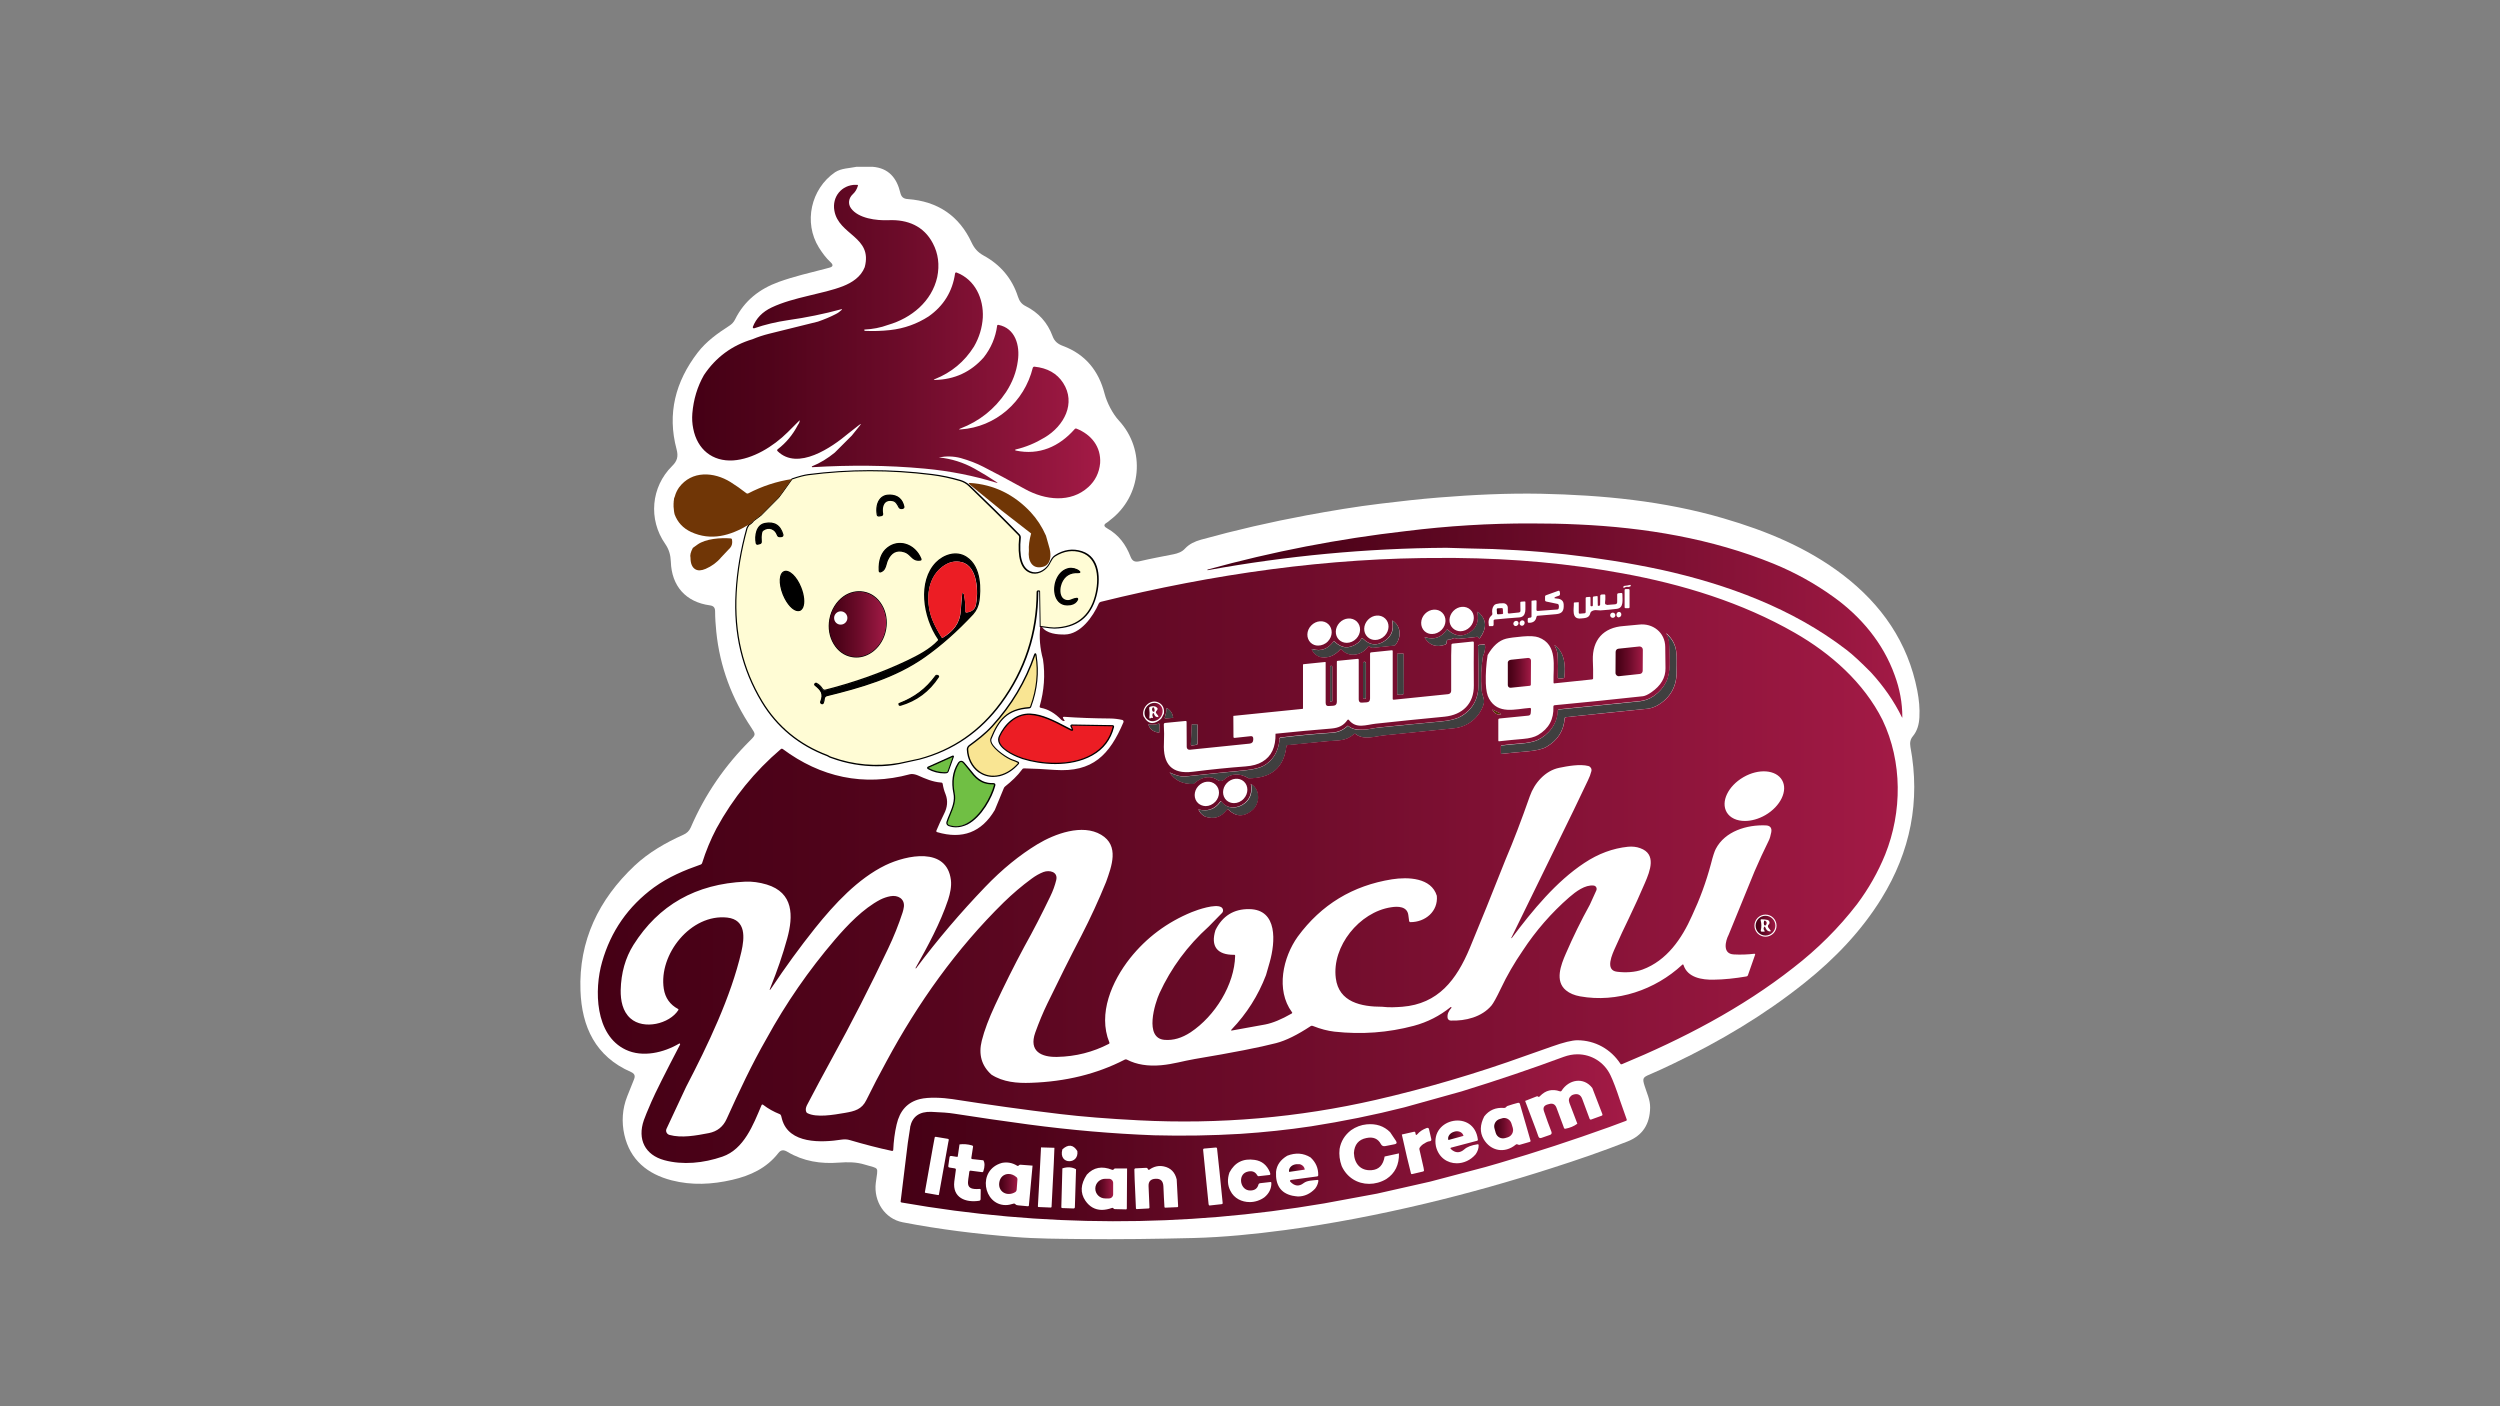 <?xml version="1.0" encoding="utf-8"?>
<!-- Generator: Adobe Illustrator 24.2.0, SVG Export Plug-In . SVG Version: 6.00 Build 0)  -->
<svg version="1.1" id="Layer_1" xmlns="http://www.w3.org/2000/svg" xmlns:xlink="http://www.w3.org/1999/xlink" x="0px" y="0px"
	 viewBox="0 0 1920 1080" style="enable-background:new 0 0 1920 1080;" xml:space="preserve">
<rect x="0" y="0" width="1920" height="1080" fill="#808080" stroke="none"/>
<style type="text/css">
	.st0{clip-path:url(#SVGID_2_);fill:#FFFFFF;}
	.st1{clip-path:url(#SVGID_2_);fill:none;stroke:#6A460F;stroke-width:0;stroke-miterlimit:10;}
	.st2{clip-path:url(#SVGID_2_);fill:none;stroke:#808080;stroke-width:0;stroke-miterlimit:10;}
	.st3{clip-path:url(#SVGID_2_);fill:none;stroke:#7C5A19;stroke-width:0;stroke-miterlimit:10;}
	.st4{clip-path:url(#SVGID_2_);fill:none;stroke:#755215;stroke-width:0;stroke-miterlimit:10;}
	.st5{clip-path:url(#SVGID_2_);fill:none;stroke:#FCD998;stroke-width:0;stroke-miterlimit:10;}
	.st6{clip-path:url(#SVGID_2_);fill:none;stroke:#F5D295;stroke-width:0;stroke-miterlimit:10;}
	.st7{clip-path:url(#SVGID_2_);fill:none;stroke:#E69F28;stroke-width:0;stroke-miterlimit:10;}
	.st8{clip-path:url(#SVGID_2_);fill:none;stroke:#F1AC2E;stroke-width:0;stroke-miterlimit:10;}
	.st9{clip-path:url(#SVGID_2_);fill:none;stroke:#845109;stroke-width:0;stroke-miterlimit:10;}
	.st10{clip-path:url(#SVGID_2_);fill:none;stroke:#8B580C;stroke-width:0;stroke-miterlimit:10;}
	.st11{clip-path:url(#SVGID_2_);fill:none;stroke:#633E0C;stroke-width:0;stroke-miterlimit:10;}
	.st12{clip-path:url(#SVGID_2_);fill:none;stroke:#760F12;stroke-width:0;stroke-miterlimit:10;}
	.st13{clip-path:url(#SVGID_2_);fill:none;stroke:#386022;stroke-width:0;stroke-miterlimit:10;}
	.st14{clip-path:url(#SVGID_2_);fill:none;stroke:#CC841B;stroke-width:0;stroke-miterlimit:10;}
	.st15{clip-path:url(#SVGID_2_);fill:none;stroke:#9D6C15;stroke-width:0;stroke-miterlimit:10;}
	.st16{clip-path:url(#SVGID_2_);fill:none;stroke:#5C3709;stroke-width:0;stroke-miterlimit:10;}
	.st17{clip-path:url(#SVGID_2_);fill:#FFFCD5;}
	.st18{clip-path:url(#SVGID_2_);}
	.st19{clip-path:url(#SVGID_2_);fill:#F8B331;}
	.st20{clip-path:url(#SVGID_2_);fill:#EC1D24;}
	.st21{clip-path:url(#SVGID_2_);fill:#3F3F3F;}
	.st22{clip-path:url(#SVGID_2_);fill:#F9E593;}
	.st23{clip-path:url(#SVGID_4_);fill:url(#SVGID_5_);}
	.st24{clip-path:url(#SVGID_7_);fill:#503300;}
	.st25{clip-path:url(#SVGID_7_);fill:#EC1D24;}
	.st26{clip-path:url(#SVGID_7_);}
	.st27{clip-path:url(#SVGID_7_);fill:#70BF44;}
	.st28{clip-path:url(#SVGID_7_);fill:#3F3F3F;}
	.st29{clip-path:url(#SVGID_9_);fill:url(#SVGID_10_);}
	.st30{clip-path:url(#SVGID_12_);fill:url(#SVGID_13_);}
	.st31{clip-path:url(#SVGID_15_);fill:url(#SVGID_16_);}
	.st32{clip-path:url(#SVGID_18_);fill:url(#SVGID_19_);}
	.st33{clip-path:url(#SVGID_21_);fill:#703606;}
	.st34{clip-path:url(#SVGID_23_);fill:url(#SVGID_24_);}
	.st35{clip-path:url(#SVGID_26_);fill:url(#SVGID_27_);}
	.st36{clip-path:url(#SVGID_29_);fill:url(#SVGID_30_);}
	.st37{clip-path:url(#SVGID_32_);fill:url(#SVGID_33_);}
	.st38{clip-path:url(#SVGID_35_);fill:url(#SVGID_36_);}
	.st39{clip-path:url(#SVGID_38_);fill:url(#SVGID_39_);}
	.st40{clip-path:url(#SVGID_41_);fill:url(#SVGID_42_);}
	.st41{clip-path:url(#SVGID_44_);fill:url(#SVGID_45_);}
	.st42{clip-path:url(#SVGID_47_);fill:url(#SVGID_48_);}
	.st43{clip-path:url(#SVGID_50_);fill:url(#SVGID_51_);}
	.st44{clip-path:url(#SVGID_53_);fill:url(#SVGID_54_);}
	.st45{clip-path:url(#SVGID_56_);fill:url(#SVGID_57_);}
</style>
<g>
	<defs>
		<rect id="SVGID_1_" width="1920" height="1080"/>
	</defs>
	<clipPath id="SVGID_2_">
		<use xlink:href="#SVGID_1_"  style="overflow:visible;"/>
	</clipPath>
	<path class="st0" d="M657.8,128.1h12.4c12.3,1,18.5,8.6,21.2,19.8c0.8,3.3,2.3,4.8,5.9,5c22.7,1.7,39.3,12.7,48.9,33.4
		c2.1,4.5,4.8,7.5,9.1,9.9c12.9,7,22,17.6,26.5,31.7c1.1,3.3,2.7,5.6,5.9,7.2c9.8,4.9,16.8,12.6,20.6,22.9c1.5,4.2,4.1,6.2,8.1,7.7
		c17.2,6.4,27.4,19.1,31.9,36.6c1.8,6.9,6.2,15.5,11.1,20.8c20.7,22.5,17.5,57.9-6.8,76.3c-0.8,0.6-1.5,1.4-2.4,1.9
		c-3.3,1.8-2.1,3.3,0.3,4.6c8.7,4.9,14.2,12.4,17.7,21.5c1.4,3.7,3.5,4.5,7.2,3.6c8.5-2,17.2-3.6,25.8-5.3c3.4-0.7,6.6-1.8,9-4.5
		c3.3-3.5,7.5-5.4,12.1-6.7c26.7-7.4,53.7-13.6,81-18.7c19-3.5,37.9-6.7,57.1-9c14.9-1.8,29.7-3.5,44.6-4.7
		c26.1-2.1,52.2-3.4,78.4-2.9c47.4,1,94.5,5.5,140.3,18.9c32.8,9.6,64.1,22.4,91.5,43.3c29.8,22.8,50.1,51.8,57.3,89.1
		c1.3,6.8,2,13.6,1.6,20.5c-0.3,5.3-1.6,10.3-5,14.4c-2.1,2.5-2.4,5.1-1.9,8.2c7.8,41.7,0,80.4-22.2,116.4
		c-15.6,25.2-35.8,46.2-58.8,64.6c-31.1,24.9-65.1,45.1-100.9,62.2c-6.1,2.9-12.1,5.8-18.3,8.4c-5.4,2.2-5.7,3.1-4,8.6
		c1.7,5.6,4.4,10.8,4.3,16.9c-0.2,12.6-5.7,21.4-17.5,26c-19.1,7.5-38.5,14.2-58,20.4c-32,10.3-64.3,19.4-96.9,27.2
		c-35.7,8.5-71.6,15.5-108,20.4c-23.3,3.1-46.8,5.5-70.4,6.1c-28.4,0.7-56.8,1.1-85.3,0.8c-17.4-0.2-34.8-0.2-52.1-1.6
		c-28.8-2.3-57.5-5.8-85.9-11.3c-13.8-2.7-22.3-16.1-20.6-30.2c1.7-13.3,3.1-10.5-8.5-14.1c-6.5-2-13-2-19.9-1.5
		c-13.8,1.1-27.2-1-39.3-8.2c-2.8-1.7-5-1.9-7.1,0.8c-9,11.6-21.5,17.4-35.4,20.6c-15.5,3.6-31.1,4.4-46.6,0.4
		c-18.5-4.8-31.9-15.6-36.3-35c-2.2-9.8-1.6-19.9,2.2-29.5c1.7-4.3,3.4-8.6,5.2-13c1.1-2.6,0.6-4.4-2.3-5.7
		c-27.3-11.9-37.8-34.7-38.8-62.5c-1.4-38.3,14-70,41.6-96c10.9-10.2,23.8-17.6,37.4-23.7c2.7-1.2,4.5-2.9,5.7-5.6
		c10.9-25.3,26.2-47.6,45.8-67c4.2-4.2,4.1-4.5,0.8-9.5c-15-22.4-24.3-47-27-73.9c-0.5-5.2-0.9-10.3-0.9-15.4c0-2.8-0.9-4.4-4.1-4.8
		c-18.3-2.5-29.3-14.7-29.9-33.5c-0.2-5.2-1.4-9.5-4.4-13.8c-13-18.7-10.8-43.6,5.3-59.6c4-3.9,5-7.3,3.5-13
		c-7.3-27.3-0.9-51.9,16.2-74.2c6.7-8.7,15.3-14.8,24.3-20.6c2-1.3,3.4-2.8,4.4-4.8c7.1-14.4,18.7-23.5,33.6-28.9
		c11.7-4.2,23.8-7,35.8-10.1c1-0.3,2-0.5,3-0.8c3.2-0.8,3-2.3,1-4.2c-3.6-3.3-6.4-7.2-9-11.3c-11.9-19.2-6.2-45,12.4-57.8
		C646.3,129.1,652.2,129.3,657.8,128.1"/>
	<path class="st1" d="M517.4,385.3c0,0.1,0,0.2,0,0.3"/>
	<path class="st1" d="M517.5,385.2L517.5,385.2C517.5,385.1,517.5,385.1,517.5,385.2"/>
	<path class="st2" d="M575.2,403c-0.5,1.1-1.2,1.7-1.5,2.8c-4.6,16.6-7.4,33.1-8.3,49.3c-1.7,30.1,4.2,57.9,19.9,83.8
		c11.7,19.3,28.5,33.1,50.4,41.4"/>
	<path class="st3" d="M635.7,580.3c1,0.8,2.1,1.3,3.3,1.6"/>
	<path class="st4" d="M639,582c16.8,6,34.1,7.6,51.8,4.6"/>
	<line class="st3" x1="690.7" y1="586.5" x2="706.2" y2="583.2"/>
	<path class="st2" d="M706.2,583.2c25.7-6.9,46.6-21.2,62.6-43.1c18.6-25.3,27.9-53.8,28-85.3c0-0.5,0.3-0.8,0.8-0.8l0.5,0
		c0.2,0,0.3,0.1,0.3,0.3l0.4,26.9"/>
	<path class="st2" d="M800.1,481.3c4.9,0.8,8.1,1.1,9.7,1.1c16.9-0.4,27.5-8.4,31.7-24.3c3.2-12,3.4-29.6-10.7-34.2
		c-6.9-2.3-13.7-1.3-20.4,3c-2.9,1.9-3.5,5.1-5.4,7.7c-3.1,4.2-8.8,7-13.9,4.8c-9-3.7-8.6-18.1-7.7-26.5c0.1-0.8-0.2-1.5-0.7-2.1
		c-12.5-12.8-25.1-25.3-38.1-37.6c-2-1.9-4.4-3.3-7-4.1c-7.2-2.2-14.5-3.7-21.9-4.6c-31.9-4-63.6-4-95,0.1c-3,0.4-7.1,1.5-12.4,3.3"
		/>
	<path class="st5" d="M706.2,583.2c-2.7-0.1-5.3-0.1-7.8,0c-1.9,0-4.4,0.4-7.4,1.2c-2.8,0.7-5.3,1-7.5,1c-5.4,0-10.8,0-16.2,0.2"/>
	<line class="st6" x1="667.2" y1="585.6" x2="641.3" y2="581.6"/>
	<path class="st5" d="M641.3,581.6c-2.1-1.2-4-1.6-5.6-1.3"/>
	<path class="st7" d="M517.5,385.2L517.5,385.2C517.5,385.1,517.5,385.1,517.5,385.2"/>
	<line class="st8" x1="641.3" y1="581.6" x2="639" y2="582"/>
	<line class="st8" x1="667.2" y1="585.6" x2="690.7" y2="586.5"/>
	<path class="st9" d="M959.1,597.8c-7.2-4.3-13.6-3.9-19,1.1c-1.3,1.2-3.2,1.3-4.7,0.3c-3.9-2.7-8.3-3-13.2-0.8
		c-1.3,0.6-3.1,1.8-5.4,3.7"/>
	<path class="st10" d="M898.3,593.3c5.1,2.4,9.1,3.4,12,3.1c14.7-1.6,29.9-3.2,45.7-4.7c6.7-0.6,11.6-1.9,14.7-3.6
		c6.8-3.9,10.8-10.3,12-18.9c0.1-0.9,0.1-1.5-0.2-1.7"/>
	<path class="st11" d="M979.6,563.6c0.2,10.2-3.1,17.3-10.1,21.5c-3.3,2-7.6,3.2-12.9,3.5c-13.4,1-26.9,2.4-40.5,4.1
		c-16.4,2.1-23-6.1-22.2-21.9c0.2-4.9,0.2-9.7-0.1-14.3c0-0.8,0.3-1.2,1.1-1.3l15.5-1.5c0.6-0.1,0.9,0.2,0.9,0.8l0.1,19.1
		c0,1.3,1.1,2.3,2.4,2.1l45.9-4.7c1.8-0.2,2.8-1.2,2.8-3.1v-0.7c0-1.5-0.7-2.1-2.1-2l-12.1,1.3c-0.6,0.1-0.9-0.2-0.9-0.8l-0.1-16"/>
	<path class="st10" d="M915.3,556.3l-0.7,15.3c0,0.7,0.3,0.9,0.9,0.8l3.3-0.4c0.6-0.1,0.9-0.4,0.9-1l0.1-1.8 M890.3,562.8l0.2-6.4
		c0-0.6-0.2-0.8-0.8-0.6c-2.7,0.9-5.3,1.1-7.8,0.4"/>
	<path class="st9" d="M960.9,602.1c1.1,6.5-0.5,11.4-4.8,14.8c-5.4,4.3-13.2,4.7-17.6-1c-0.4-0.6-0.9-0.6-1.3,0
		c-4.1,5.7-9.7,7.6-16.7,5.8"/>
	<path class="st11" d="M894,548c-1.1,2.4-1.9,3.8-2.5,4.3c-5.4,4.6-9.8,3.9-13.2-2.1"/>
	<path class="st10" d="M901,551.3l-5.9,0.5c-0.5,0-0.7-0.2-0.6-0.6l0.5-2"/>
	<path class="st2" d="M761.2,567.2c6-14.6,12.7-22.6,29.3-23.7c0.6,0,1-0.4,1.2-0.9c4.8-13.2,6.2-26.3,4-39.3
		c-0.3-1.6-0.6-1.6-1.2-0.1c-6.9,20.1-17.7,38.2-32.5,54.5c-5.5,6-11.3,10.4-17.6,15c-0.9,0.7-1.5,1.8-1.4,3
		c0.6,13,11.4,23.3,24.8,19.8c5.3-1.4,10.1-4.5,14.4-9.3c0.2-0.3,0.2-0.7-0.2-0.9c-1.4-0.7-3-1.3-4.6-1.8
		C773.2,582.2,759,572.6,761.2,567.2"/>
	<path class="st12" d="M823.4,559.4c0.7,1.4,0.3,1.7-1.1,1c-9.5-4.9-20.5-11.4-31-11.9c-10.7-0.5-19.3,7.4-23.6,16.9
		c-3.8,8.4,12.3,15.4,17.8,17.1c23.8,7.4,62,5.9,69.5-24.2c0.2-0.6-0.1-1-0.8-1l-31.1-0.5c-0.4,0-0.8,0.5-0.6,0.9L823.4,559.4"/>
	<path class="st13" d="M731.6,580.8l-18.7,8.4c-0.4,0.2-0.4,0.8,0,1c4.4,2.3,9,3.4,13.8,3.2c0.7,0,1.3-0.5,1.6-1.2l3.9-10.9
		C732.3,580.7,732.2,580.6,731.6,580.8 M732.7,609.1c1.7,7.8-2.8,14.7-5.3,22.2c-0.4,1.1,0.2,2.3,1.3,2.7
		c17,6.1,31.8-17.7,35.2-30.8c0.2-0.9-0.1-1.4-1-1.3c-12.3,0.2-15.5-8.1-22.4-15.8c-1.7-1.9-3.2-1.7-4.5,0.4
		C731.8,593.1,731,601.2,732.7,609.1"/>
	<path class="st14" d="M699.1,865.4c-0.1,0.2-0.1,0.4-0.1,0.6"/>
	<path class="st2" d="M690.5,541.1l-0.1-0.4c-0.1-0.2,0-0.3,0.2-0.4c11.7-4.5,20.5-11,28-21.3c0.2-0.3,0.6-0.4,1-0.3l0.6,0.2
		c0.4,0.1,0.5,0.6,0.3,0.9c-7.1,11-16.9,18.2-29.2,21.8C691,541.6,690.7,541.5,690.5,541.1z M614.8,451.2
		c-3.3-8.2-8.9-13.6-12.6-12.1c-3.7,1.5-4,9.3-0.7,17.5c3.3,8.2,8.9,13.6,12.6,12.1C617.8,467.2,618.1,459.4,614.8,451.2z
		 M819.1,461.2c2.8,0.5,4.9-1.4,7.7-1.7c0.8-0.1,1,0.2,0.7,0.9c-0.9,2-2.7,3.2-5.3,3.7c-16.4,3.3-15.5-24.6-1.2-27.6
		c2.5-0.5,5.6,0.3,7.5,1.8c1.1,0.9,1,1.3-0.4,1.2c-6.3-0.3-10.6,2.4-13,8C813.1,452.1,812.9,460.2,819.1,461.2z M720.8,490.7
		c-11.1-16.2-16.1-43.8-1.7-58.5c6-6.2,15.6-9.1,23.1-4.1c10.2,6.7,11.1,21.7,9.5,33.2c-0.6,4.1-2.1,7.5-4.7,10.3
		c-12.2,13.1-24.6,24.1-37.2,33c-22.1,15.5-48.1,23.1-74.9,29.7c-1.1,0.3-1.9,1.2-2,2.3c-0.1,1.1-0.3,2.1-0.6,3.1
		c-0.2,0.5-0.5,0.8-1,0.8c-0.7,0-1.2-0.7-1-1.4c2.5-6.5,0-9.2-4.4-12.8c-0.2-0.2-0.3-0.5-0.1-0.7l0.3-0.4c0.2-0.3,0.7-0.4,1-0.2
		c1.8,0.9,3.3,2.3,4.4,4.2c0.5,0.9,1.5,1.3,2.5,1c22.2-5.6,43.1-13,62.5-22.2c8.4-4,17.8-8.9,24.1-15.6
		C721.1,491.8,721.2,491.3,720.8,490.7z M706.7,430.1c0.5-0.1,0.7-0.3,0.5-0.8c-4.2-10.6-16.3-15.6-25.6-8.4
		c-4.6,3.7-6.7,9.5-6.3,17.4c0,0.8,0.4,1,1.1,0.8c4-1.4,3.7-5.4,5.1-8.6c2.8-6.4,7.2-8.6,13.1-6.7
		C699.8,425.4,700.6,431,706.7,430.1z M584.9,409c-0.5,2.3-0.5,4.7-0.3,7.1c0.1,0.6-0.3,1.2-0.9,1.3l-1.5,0.4
		c-0.7,0.2-1.2-0.1-1.3-0.9c-1-5.4,0.1-13.5,6.6-14.8c7.2-1.4,11.8,1.4,13.8,8.5c0.2,0.6-0.2,1.3-0.9,1.4l-1.3,0.1
		c-1,0.1-1.7-0.3-2-1.3c-1.7-4.9-6.7-6.6-11-3.7C585.5,407.6,585.1,408.3,584.9,409z M676.9,395.9l-1.9,0.3
		c-0.6,0.1-1.1-0.3-1.2-0.8c-1.3-7.1,1.1-15.4,9.8-15.1c5.8,0.2,9.3,3.1,10.5,8.8c0.1,0.6-0.3,1.2-0.9,1.3l-0.6,0.1
		c-1,0.1-1.8-0.3-2.2-1.3c-1-2.1-2.3-4.4-4.7-4.9c-7.1-1.4-8.7,4.8-7.8,10.4C677.9,395.2,677.5,395.7,676.9,395.9z"/>
	<path class="st12" d="M739.5,455.4c0.4,0.2,0.7,0.5,0.8,0.9c0.9,4.6,1.3,9.1,1.2,13.3c0,0.6,0.3,0.9,0.9,0.8
		c3.4-0.5,6.3-2.1,7.1-5.7c2-9.3,1.6-29.7-10.7-32.9c-5.2-1.4-10.2-0.2-15.1,3.5c-12.8,9.7-12.9,28.9-6.9,42.4
		c1.8,4,3.9,7.9,6.5,11.9c0.2,0.2,0.5,0.3,0.7,0.2c8.1-4.9,13.3-11,13.9-20.9c0.3-4.3,0.6-8.6,1.1-13.1
		C738.9,455.5,739.2,455.3,739.5,455.4"/>
	<path class="st1" d="M1150.4,471.8c-0.3,0-0.6-0.2-0.6-0.6l-0.2-3.3c0-0.3,0.2-0.6,0.6-0.7l3.4-0.2c0.3,0,0.6,0.2,0.7,0.6l0.2,3.3
		c0,0.3-0.2,0.6-0.6,0.7L1150.4,471.8z"/>
	<path class="st15" d="M1152.5,548l-5.8-2.9c-0.5-0.2-0.5-0.1-0.3,0.3c1.4,2.6,3.5,3.7,6,3.3C1153.1,548.6,1153.2,548.4,1152.5,548z
		"/>
	<path class="st1" d="M886.8,545.9c-0.1,0.8-1.1,1-1.5,0.3c-0.6-0.9-0.6-1.7-0.2-2.6c0.3-0.7,0.7-0.7,1.2-0.1
		C886.7,544.3,886.9,545.1,886.8,545.9z M886.3,548.6c0.5,1.4,1.3,2.1,2.5,2.1c0.9,0,1-0.4,0.5-1.1l-1.4-1.8c-0.4-0.5-0.4-1.1,0-1.6
		l0.7-0.9c0.6-0.7,0.5-1.4-0.2-1.9c-1.4-1.2-3.2-1.4-5.3-0.6c-0.4,0.2-0.7,0.6-0.6,1c0.3,2.3,0.3,4.6,0.1,7.1
		c-0.1,1.1,0.3,1.3,1.1,0.6c0.2-0.1,0.4-0.2,0.6-0.1c0.9,0.3,1.2,0,0.7-0.9c-0.3-0.6-0.3-1.2-0.2-1.8
		C885.4,547.2,885.8,547.2,886.3,548.6z M881,542.4c2.7-3,7.2-3.5,9.9-1c2.7,2.5,2.8,6.9,0,9.9c-2.7,3-7.2,3.5-9.9,1
		C878.3,549.9,878.3,545.4,881,542.4z"/>
	<path class="st16" d="M942,614.6c3.6,3.3,9.5,2.7,13.2-1.3c3.7-4,3.7-9.9,0.1-13.2c-3.6-3.3-9.5-2.7-13.2,1.3
		C938.4,605.4,938.4,611.4,942,614.6 M920.2,616.9c3.6,3.3,9.5,2.8,13.2-1.2c3.7-4,3.7-9.9,0.1-13.2c-3.6-3.3-9.5-2.8-13.2,1.2
		C916.6,607.6,916.6,613.6,920.2,616.9"/>
	<path class="st4" d="M1359.7,714.3l-1.5-1.9c-0.3-0.4-0.4-0.9-0.3-1.4c0.1-0.3,0.2-0.6,0.5-0.9c1.2-1.2,0.7-3.2-0.9-3.6
		c-1.3-0.3-2.8-0.5-4.5-0.5c-0.6,0-0.8,0.3-0.7,0.9c0.7,2.5,0.7,5,0.1,7.6c-0.2,0.6,0.1,0.9,0.8,1l1.7,0c0.6,0,0.8-0.2,0.4-0.8
		c-0.5-0.8-0.6-1.6-0.3-2.4c0.4-0.9,0.7-0.9,1.1,0.1c0.7,1.9,1.7,2.9,3.2,3C1360.1,715.5,1360.3,715.1,1359.7,714.3z M1359.7,714.3
		l-1.5-1.9c-0.3-0.4-0.4-0.9-0.3-1.4c0.1-0.3,0.2-0.6,0.5-0.9c1.2-1.2,0.7-3.2-0.9-3.6c-1.3-0.3-2.8-0.5-4.5-0.5
		c-0.6,0-0.8,0.3-0.7,0.9c0.7,2.5,0.7,5,0.1,7.6c-0.2,0.6,0.1,0.9,0.8,1l1.7,0c0.6,0,0.8-0.2,0.4-0.8c-0.5-0.8-0.6-1.6-0.3-2.4
		c0.4-0.9,0.7-0.9,1.1,0.1c0.7,1.9,1.7,2.9,3.2,3C1360.1,715.5,1360.3,715.1,1359.7,714.3z"/>
	<path class="st3" d="M1356.4,710.4c0.9-1.3,0.8-2.4-0.5-3.2c-0.5-0.3-0.8-0.2-1,0.4c-0.3,0.9-0.3,1.8,0,2.7
		C1355.1,710.9,1356,711,1356.4,710.4"/>
	<path class="st17" d="M830.8,424c-6.9-2.3-13.7-1.2-20.4,3c-2.9,1.9-3.5,5.1-5.4,7.7c-3.1,4.2-8.7,7-13.9,4.8
		c-9-3.7-8.6-18.1-7.7-26.5c0.1-0.8-0.2-1.5-0.7-2.1c-12.5-12.8-25.1-25.3-38.1-37.6c-2-1.9-4.3-3.3-7-4.1
		c-7.2-2.1-14.5-3.7-21.9-4.6c-31.9-4-63.6-4-95,0.1c-3,0.4-7.1,1.5-12.4,3.2l-7.4,10.3l-2.9,3.9l-13.6,13.6l-5.5,4.2
		c-1.5,1.6-2.7,2.6-3.8,3c-0.5,1.1-1.2,1.7-1.5,2.8c-4.6,16.6-7.4,33.1-8.3,49.3c-1.7,30.1,4.2,57.9,19.9,83.8
		c11.6,19.3,28.3,33.2,50.3,41.4c0.2,0.1-0.4-0.2,1.8,1l1.7,0.6c16.8,6,34.1,7.6,51.8,4.6l15.4-3.3c25.7-6.9,46.6-21.2,62.6-43.1
		c18.6-25.4,27.9-53.8,28-85.3c0-0.5,0.3-0.8,0.8-0.8h0.5c0.2,0,0.3,0.1,0.3,0.3l0.4,26.9l1.2,0.1c4.9,0.8,8.1,1.1,9.7,1.1
		c16.9-0.4,27.5-8.5,31.7-24.3C844.7,446.2,844.8,428.6,830.8,424 M597.1,410.9c-1.7-4.9-6.7-6.6-11-3.7c-0.7,0.4-1.1,1.1-1.2,1.9
		c-0.5,2.3-0.6,4.7-0.3,7.1c0.1,0.6-0.3,1.2-0.9,1.3l-1.5,0.4c-0.7,0.2-1.2-0.1-1.3-0.9c-1-5.4,0.1-13.5,6.7-14.8
		c7.2-1.4,11.8,1.4,13.8,8.5c0.2,0.6-0.3,1.3-0.9,1.4l-1.3,0.1C598.1,412.3,597.4,411.8,597.1,410.9 M614.2,468.7
		c-3.7,1.5-9.3-4-12.6-12.1c-3.3-8.2-3-16,0.7-17.5c3.7-1.5,9.3,3.9,12.6,12.1C618.1,459.4,617.8,467.2,614.2,468.7 M707.2,429.3
		c0.2,0.5,0,0.7-0.5,0.8c-6.1,0.9-6.9-4.7-12.1-6.4c-5.9-1.9-10.3,0.3-13.1,6.7c-1.4,3.2-1.1,7.2-5.1,8.6c-0.7,0.3-1.1,0-1.1-0.8
		c-0.4-7.9,1.7-13.7,6.3-17.4C690.9,413.6,703,418.6,707.2,429.3 M683.6,380.2c5.8,0.2,9.3,3.1,10.5,8.8c0.1,0.6-0.3,1.2-0.9,1.3
		l-0.6,0.1c-1.1,0.1-1.8-0.3-2.2-1.3c-1-2.1-2.3-4.4-4.7-4.9c-7.1-1.4-8.7,4.8-7.8,10.3c0.1,0.6-0.3,1.1-0.9,1.3l-1.9,0.3
		c-0.6,0.1-1.1-0.3-1.2-0.8C672.5,388.3,674.9,379.9,683.6,380.2 M637.4,475.7c2.4-13.6,14-23,25.8-20.9c11.8,2.1,19.4,14.8,17,28.5
		c-2.4,13.6-14,23-25.8,20.9C642.5,502.1,634.9,489.3,637.4,475.7 M720.6,519.7c-7.1,11-16.9,18.3-29.2,21.8c-0.4,0.1-0.7,0-0.8-0.4
		l-0.1-0.4c-0.1-0.2,0-0.3,0.2-0.4c11.7-4.5,20.5-11,28-21.3c0.2-0.3,0.6-0.4,1-0.3l0.6,0.2C720.6,519,720.8,519.4,720.6,519.7
		 M751.8,461.3c-0.5,4.1-2.1,7.5-4.7,10.3c-12.2,13.1-24.6,24.1-37.2,33c-22.1,15.5-48.1,23.1-74.9,29.7c-1.1,0.3-1.9,1.2-1.9,2.3
		c-0.1,1.1-0.3,2.1-0.6,3.1c-0.2,0.5-0.5,0.8-1,0.8c-0.7,0-1.3-0.7-1-1.4c2.5-6.5,0-9.2-4.4-12.8c-0.2-0.2-0.3-0.5-0.1-0.7l0.3-0.4
		c0.3-0.3,0.7-0.4,1-0.2c1.8,1,3.3,2.4,4.4,4.2c0.5,0.9,1.5,1.3,2.5,1c22.2-5.6,43.1-13,62.5-22.2c8.4-4,17.8-8.9,24.1-15.7
		c0.4-0.5,0.5-1,0.1-1.5c-11.1-16.2-16.1-43.8-1.7-58.5c6-6.1,15.6-9.1,23.1-4.1C752.5,434.8,753.4,449.8,751.8,461.3 M828,439.6
		c-6.3-0.3-10.6,2.4-13,8c-1.9,4.4-2.1,12.5,4.1,13.6c2.8,0.5,4.9-1.4,7.7-1.7c0.8-0.1,1,0.2,0.7,0.9c-0.9,1.9-2.7,3.2-5.3,3.7
		c-16.4,3.3-15.5-24.6-1.2-27.6c2.5-0.5,5.6,0.3,7.5,1.8C829.6,439.3,829.4,439.7,828,439.6"/>
	<path class="st18" d="M673.4,588.5c-11.7,0-23.3-2-34.6-6.1l-1.7-0.6l-1.8-1c-21.8-8.2-38.8-22.2-50.5-41.6
		c-15.1-25.1-21.7-52.6-19.9-84.1c0.9-16.3,3.7-32.9,8.3-49.4c0.2-0.8,0.6-1.3,0.9-1.8c0.2-0.3,0.4-0.7,0.6-1.1l0.1-0.2l0.2-0.1
		c1-0.4,2.2-1.4,3.6-2.9l5.6-4.2l13.5-13.6l2.8-3.8l7.5-10.5l0.2-0.1c5.3-1.8,9.5-2.9,12.5-3.3c31.3-4,63.2-4.1,95.1-0.1
		c7.4,0.9,14.8,2.5,22,4.6c2.7,0.8,5.2,2.3,7.2,4.2c12.9,12.3,25.7,24.9,38.1,37.6c0.6,0.7,0.9,1.5,0.9,2.4c-1.5,14.6,1,23.3,7.4,26
		c5.2,2.2,10.5-0.9,13.3-4.7c0.6-0.9,1.2-1.9,1.6-2.8c0.9-1.8,1.9-3.7,3.9-5c6.8-4.3,13.8-5.3,20.8-3c13.9,4.5,14.6,21.6,11,34.8
		c-4.3,16-15.1,24.3-32.2,24.7c-1.6,0-4.7-0.3-9.7-1.1l-1.6-0.2l-0.4-27.2l-0.4,0c-0.3,0-0.3,0.1-0.3,0.3
		c-0.1,31.5-9.5,60.3-28.1,85.6c-16,21.8-37.2,36.4-62.9,43.2l-15.5,3.4C685,588,679.2,588.5,673.4,588.5 M575.5,403.4
		c-0.2,0.4-0.4,0.7-0.6,1c-0.3,0.5-0.6,0.9-0.8,1.5c-4.6,16.5-7.4,33-8.3,49.2c-1.7,31.3,4.8,58.6,19.8,83.5
		c11.6,19.2,28.4,33.1,50,41.2c0,0,0.1,0,0.4,0.2l1.4,0.8l1.6,0.6c16.6,6,34,7.5,51.5,4.5l15.4-3.3c25.5-6.8,46.4-21.2,62.3-42.9
		c18.4-25.1,27.8-53.8,27.9-85c0-0.8,0.5-1.3,1.3-1.3h0.5c0.2,0,0.4,0,0.6,0.2c0.2,0.2,0.3,0.4,0.3,0.6l0.4,26.5l0.7,0.1
		c5,0.8,8.1,1.1,9.6,1.1c16.6-0.4,27.1-8.4,31.3-23.9c3.5-12.8,2.8-29.2-10.3-33.6v0c-6.7-2.2-13.4-1.2-20,2.9
		c-1.8,1.1-2.6,2.8-3.6,4.6c-0.5,1-1,2-1.7,2.9c-3,4.1-8.8,7.4-14.5,5c-6.8-2.8-9.5-11.9-8-27c0.1-0.7-0.1-1.2-0.6-1.7
		c-12.4-12.7-25.2-25.3-38-37.6c-1.9-1.9-4.2-3.2-6.8-4c-7.2-2.1-14.5-3.7-21.8-4.6c-31.8-4-63.7-4-94.8,0.1
		c-2.9,0.4-7,1.4-12.2,3.2l-7.3,10.2l-2.9,3.9l-13.6,13.7l-5.6,4.2C577.9,401.8,576.6,402.8,575.5,403.4 M798.1,454.5
		C798.2,454.5,798.2,454.5,798.1,454.5L798.1,454.5z M798,454.3L798,454.3L798,454.3z M691.1,542.1c-0.5,0-0.9-0.3-1-0.8l-0.1-0.4
		c-0.2-0.4,0-0.8,0.5-1c11.9-4.6,20.5-11.1,27.8-21.1c0.4-0.5,1-0.7,1.6-0.5l0.6,0.2c0.4,0.1,0.6,0.4,0.7,0.7
		c0.1,0.3,0.1,0.7-0.1,0.9c-7.2,11.1-17.1,18.4-29.5,22C691.4,542,691.2,542.1,691.1,542.1 M690.9,540.7l0.1,0.2
		c0.1,0.1,0.1,0.1,0.2,0.1c12.2-3.5,21.9-10.7,28.9-21.6l0,0c0,0,0,0,0-0.1c0,0,0-0.1-0.1-0.1l-0.6-0.2c-0.2,0-0.4,0-0.5,0.2
		C711.6,529.5,702.9,536.1,690.9,540.7 M631.4,540.9c-0.5,0-1-0.3-1.3-0.7c-0.3-0.4-0.4-1-0.2-1.4c2.4-6.1,0.4-8.5-4.3-12.3
		c-0.2-0.2-0.3-0.4-0.4-0.7c0-0.3,0.1-0.5,0.2-0.7l0.2-0.3c0.4-0.5,1.1-0.6,1.6-0.4c2,1,3.5,2.5,4.7,4.4c0.4,0.7,1.2,1,1.9,0.8
		c22-5.6,43-13,62.4-22.2c8.8-4.2,17.8-8.9,24-15.5c0.3-0.3,0.3-0.5,0.1-0.9c-11.8-17.2-15.7-44.7-1.6-59.2
		c5.7-5.8,15.6-9.6,23.8-4.2c11.9,7.8,10.8,26.1,9.8,33.7c-0.6,4.2-2.2,7.7-4.8,10.6c-12.2,13.1-24.8,24.2-37.3,33
		c-22.9,16.1-49.6,23.5-75.1,29.8c-0.9,0.2-1.5,1-1.6,1.8c-0.1,1.1-0.3,2.2-0.7,3.2C632.6,540.5,632.1,540.9,631.4,540.9
		L631.4,540.9z M626.8,525.3c-0.1,0-0.2,0-0.3,0.1l-0.2,0.3c4.5,3.6,7.2,6.5,4.5,13.4c-0.1,0.2,0,0.3,0.1,0.5
		c0.1,0.2,0.3,0.2,0.5,0.2c0.3,0,0.5-0.1,0.6-0.4c0.3-0.9,0.5-2,0.6-3c0.1-1.3,1.1-2.4,2.3-2.7c25.3-6.2,51.9-13.6,74.7-29.6
		c12.5-8.8,25-19.8,37.2-32.9c2.5-2.7,4-6.1,4.6-10v0c1-7.3,2.1-25.2-9.3-32.7c-7.7-5.1-17.1-1.5-22.5,4
		c-13.8,14.1-9.8,41.1,1.7,57.9c0.5,0.7,0.4,1.4-0.1,2.1c-6.3,6.7-15.4,11.6-24.3,15.8c-19.4,9.2-40.5,16.6-62.6,22.2
		c-1.2,0.3-2.4-0.2-3-1.2c-1-1.8-2.5-3.1-4.2-4C626.9,525.3,626.9,525.3,626.8,525.3 M657.7,505c-1.1,0-2.3-0.1-3.4-0.3
		c-5.9-1-10.9-4.6-14.2-10.2c-3.3-5.5-4.4-12.2-3.2-18.9c1.3-7.3,5.3-13.7,10.9-17.7c4.7-3.3,10.2-4.5,15.4-3.6
		c5.9,1,10.9,4.6,14.2,10.2c3.3,5.5,4.4,12.2,3.2,18.9c-1.2,6.7-4.6,12.6-9.5,16.6C667,503.3,662.4,505,657.7,505 M659.8,455
		c-4,0-7.9,1.3-11.4,3.7c-5.4,3.8-9.2,10-10.5,17v0c-1.2,6.5-0.1,13,3.1,18.2c3.1,5.3,7.9,8.7,13.5,9.7c5.6,1,11.2-0.6,16-4.4
		c4.8-3.9,8-9.6,9.2-16c1.2-6.5,0.1-12.9-3.1-18.2c-3.1-5.3-7.9-8.7-13.5-9.7C661.9,455.1,660.9,455,659.8,455 M612.9,469.4
		c-3.8,0-8.7-5.1-11.8-12.7c-3.4-8.6-3-16.5,1-18.1c2-0.8,4.4,0.1,7,2.5c2.4,2.3,4.7,5.8,6.3,9.9c2.4,5.9,3,12,1.5,15.5
		c-0.6,1.3-1.4,2.2-2.5,2.7C613.9,469.3,613.4,469.4,612.9,469.4 M603.5,439.3c-0.4,0-0.8,0.1-1.1,0.2c-3.4,1.4-3.6,8.9-0.4,16.8
		c3.1,7.8,8.6,13.2,12,11.8h0c0.8-0.3,1.5-1,1.9-2.1c1.4-3.2,0.8-9-1.5-14.7c-1.6-3.9-3.7-7.3-6.1-9.5
		C606.6,440.2,604.9,439.3,603.5,439.3 M819.6,465c-5.8,0-8.8-4.3-9.7-8.8c-1.6-8.1,2.5-18.3,10.9-20c2.6-0.5,5.9,0.3,8,1.9
		c0.5,0.4,1.1,0.9,0.9,1.5c-0.2,0.6-1,0.6-1.7,0.6v0c-6.1-0.3-10.2,2.3-12.5,7.7c-1.2,2.9-1.7,7.3-0.1,10.2c0.8,1.5,2.1,2.4,3.8,2.7
		c1.5,0.3,2.8-0.2,4.2-0.8c1-0.4,2.1-0.8,3.3-0.9c0.2,0,0.9-0.1,1.2,0.4c0.3,0.5,0.1,1.1,0,1.3c-1,2.1-2.9,3.5-5.6,4
		C821.3,464.9,820.5,465,819.6,465 M822.6,437c-0.5,0-1,0-1.5,0.1c-7.7,1.6-11.7,11.3-10.2,18.9c1.2,6,5.4,8.9,11.2,7.7
		c2.4-0.5,4.1-1.6,4.9-3.4c0-0.1,0.1-0.2,0.1-0.2c-0.1,0-0.1,0-0.3,0c-1.1,0.1-2.1,0.5-3,0.9c-1.5,0.6-3,1.1-4.8,0.8
		c-2-0.4-3.6-1.4-4.6-3.2c-1.8-3.3-1.2-8,0.1-11c2.5-5.8,7-8.6,13.5-8.4h0c0.2,0,0.3,0,0.5,0c-0.1-0.1-0.2-0.2-0.3-0.3
		C826.7,437.7,824.5,437,822.6,437 M675.9,439.7c-0.2,0-0.4-0.1-0.6-0.2c-0.3-0.2-0.5-0.6-0.5-1.2c-0.4-8.1,1.8-14.1,6.5-17.8
		c4.1-3.3,9.1-4.3,14-3c5.5,1.5,10.1,5.8,12.4,11.6l0,0c0.1,0.4,0.1,0.7,0,1c-0.2,0.3-0.4,0.4-0.9,0.5c-3.8,0.6-5.8-1.3-7.7-3.2
		c-1.3-1.3-2.7-2.6-4.7-3.2c-5.7-1.8-9.8,0.3-12.5,6.4c-0.4,0.9-0.6,1.8-0.9,2.8c-0.7,2.5-1.4,5.1-4.5,6.2
		C676.3,439.6,676.1,439.7,675.9,439.7 M691.2,418c-3.3,0-6.5,1.1-9.3,3.3c-4.5,3.5-6.5,9.3-6.1,17c0,0.3,0.1,0.4,0.1,0.4
		c0,0,0.1,0,0.3-0.1c2.7-0.9,3.2-3,3.9-5.5c0.3-1,0.5-2,0.9-2.9c2.9-6.6,7.5-9,13.7-7c2.3,0.7,3.7,2.1,5.1,3.5
		c1.9,1.8,3.5,3.4,6.8,2.9c0.1,0,0.1,0,0.1,0c0,0,0-0.1,0-0.1c-2.1-5.4-6.5-9.5-11.7-11C693.8,418.1,692.5,418,691.2,418
		 M581.7,418.4c-0.3,0-0.5-0.1-0.7-0.2c-0.4-0.2-0.6-0.6-0.7-1.2c-1-5.4,0.1-14,7-15.4c7.5-1.5,12.3,1.5,14.4,8.9
		c0.1,0.4,0,0.9-0.2,1.3c-0.3,0.4-0.7,0.6-1.1,0.7l-1.3,0.1c-1.2,0.1-2.1-0.4-2.5-1.6c-0.8-2.2-2.2-3.8-4.2-4.5
		c-1.9-0.7-4.1-0.3-6,1c-0.5,0.3-0.9,0.9-1,1.5c-0.5,2.3-0.5,4.5-0.3,7c0.1,0.9-0.5,1.7-1.3,1.9l-1.5,0.4
		C582.1,418.4,581.9,418.4,581.7,418.4 M590.9,402.3c-1,0-2.1,0.1-3.3,0.3c-6.3,1.3-7.2,9.2-6.3,14.2c0,0.2,0.1,0.4,0.2,0.5
		c0.1,0.1,0.3,0,0.5,0l1.5-0.4c0.4-0.1,0.6-0.4,0.6-0.8c-0.3-2.5-0.2-5,0.3-7.3c0.2-0.9,0.7-1.7,1.5-2.2c2.2-1.5,4.7-1.9,6.9-1.1
		c2.2,0.8,3.9,2.6,4.8,5.1v0c0.2,0.7,0.7,1,1.4,0.9l1.3-0.1c0.2,0,0.3-0.2,0.4-0.3c0.1-0.1,0.1-0.3,0.1-0.5
		C599.2,405.1,595.9,402.3,590.9,402.3 M674.8,396.7c-0.7,0-1.4-0.5-1.5-1.2c-0.9-5,0-9.7,2.5-12.6c1.9-2.2,4.5-3.2,7.8-3.1
		c6,0.2,9.7,3.3,11,9.2c0.1,0.4,0,0.9-0.2,1.2c-0.3,0.4-0.7,0.6-1.1,0.7l-0.7,0.1c-1.3,0.1-2.2-0.4-2.7-1.5c-1-2-2.2-4.2-4.4-4.6
		c-2.4-0.5-4.2-0.1-5.5,1.1c-1.7,1.7-2.4,4.9-1.7,8.6c0.1,0.9-0.4,1.7-1.3,1.8l-1.9,0.3C675,396.7,674.9,396.7,674.8,396.7
		 M683.1,380.7c-2.8,0-5,0.9-6.6,2.8c-2.3,2.6-3.1,7.1-2.3,11.8c0.1,0.3,0.3,0.5,0.6,0.4l1.9-0.3c0.3-0.1,0.5-0.4,0.5-0.7
		c-0.7-4.1,0.1-7.6,2-9.5c1.5-1.5,3.7-2,6.4-1.4c2.6,0.5,4,2.9,5.1,5.1c0.4,0.8,0.9,1,1.7,1l0.6-0.1c0.2,0,0.3-0.1,0.4-0.2
		c0.1-0.1,0.1-0.3,0.1-0.4c-1.2-5.5-4.5-8.2-10.1-8.4C683.4,380.7,683.3,380.7,683.1,380.7"/>
	<path class="st18" d="M685.6,384.2c-7.1-1.4-8.7,4.8-7.8,10.3c0.1,0.6-0.3,1.2-0.9,1.3l-1.9,0.3c-0.6,0.1-1.1-0.3-1.2-0.8
		c-1.3-7.1,1.1-15.4,9.8-15.1c5.8,0.2,9.3,3.1,10.5,8.8c0.1,0.6-0.3,1.2-0.9,1.3l-0.6,0.1c-1,0.1-1.8-0.3-2.2-1.3
		C689.4,387,688,384.7,685.6,384.2"/>
	<path class="st19" d="M517.5,385.1C517.5,385.1,517.5,385.2,517.5,385.1L517.5,385.1C517.5,385.1,517.5,385.1,517.5,385.1"/>
	<path class="st18" d="M597.1,410.9c-1.7-4.9-6.7-6.6-11-3.7c-0.7,0.4-1.1,1.1-1.3,1.9c-0.4,2.3-0.5,4.7-0.3,7.1
		c0.1,0.6-0.3,1.2-0.9,1.3l-1.5,0.4c-0.8,0.2-1.2-0.1-1.3-0.9c-1-5.4,0.1-13.5,6.6-14.8c7.2-1.4,11.8,1.4,13.8,8.5
		c0.2,0.6-0.2,1.3-0.9,1.4l-1.3,0.1C598.1,412.3,597.4,411.9,597.1,410.9"/>
	<path class="st18" d="M694.6,423.7c-5.9-1.9-10.3,0.3-13.1,6.7c-1.4,3.2-1.1,7.2-5.1,8.6c-0.7,0.2-1.1,0-1.1-0.8
		c-0.4-7.9,1.7-13.7,6.3-17.4c9.3-7.3,21.4-2.3,25.6,8.4c0.2,0.5,0,0.8-0.5,0.8C700.6,431,699.8,425.4,694.6,423.7"/>
	<path class="st18" d="M720.8,490.7c-11.1-16.2-16.1-43.8-1.7-58.5c6-6.2,15.6-9.1,23.1-4.1c10.2,6.7,11.1,21.7,9.5,33.2
		c-0.6,4.1-2.1,7.5-4.7,10.3c-12.2,13.1-24.6,24.1-37.2,33c-22.1,15.5-48.1,23.1-74.9,29.7c-1.1,0.3-1.9,1.2-2,2.3
		c-0.1,1.1-0.3,2.1-0.6,3.1c-0.2,0.5-0.5,0.8-1,0.8c-0.7,0-1.2-0.7-1-1.4c2.5-6.5,0-9.2-4.4-12.8c-0.2-0.2-0.3-0.5-0.1-0.7l0.3-0.4
		c0.2-0.3,0.7-0.4,1-0.2c1.8,0.9,3.3,2.3,4.4,4.2c0.5,0.9,1.5,1.3,2.5,1c22.2-5.6,43.1-13,62.5-22.2c8.4-4,17.8-8.9,24.1-15.6
		C721.1,491.8,721.2,491.3,720.8,490.7 M739.5,455.4c0.4,0.2,0.7,0.5,0.8,0.9c0.9,4.6,1.3,9.1,1.2,13.3c0,0.6,0.3,0.9,0.9,0.8
		c3.4-0.5,6.3-2.1,7.1-5.7c2-9.3,1.6-29.7-10.7-32.9c-5.2-1.4-10.2-0.2-15.1,3.5c-12.8,9.7-12.9,28.9-6.9,42.4
		c1.8,4,3.9,7.9,6.5,11.9c0.2,0.2,0.5,0.3,0.7,0.2c8.1-4.9,13.3-11,13.9-20.9c0.3-4.3,0.6-8.6,1.1-13.1
		C738.9,455.5,739.2,455.3,739.5,455.4"/>
	<path class="st20" d="M739.5,455.4c-0.3-0.1-0.6,0.1-0.6,0.4c-0.5,4.4-0.8,8.8-1.1,13.1c-0.6,9.8-5.8,15.9-13.9,20.9
		c-0.2,0.2-0.6,0.1-0.7-0.2c-2.6-3.9-4.7-7.9-6.5-11.9c-6-13.5-5.9-32.7,6.9-42.4c4.9-3.7,9.9-4.9,15.1-3.5
		c12.3,3.2,12.7,23.6,10.7,32.9c-0.8,3.6-3.7,5.3-7.1,5.7c-0.6,0.1-0.9-0.2-0.9-0.8c0.1-4.3-0.3-8.7-1.2-13.3
		C740.1,455.9,739.9,455.6,739.5,455.4"/>
	<path class="st18" d="M815,447.7c-1.9,4.4-2.1,12.5,4.1,13.6c2.8,0.5,4.9-1.4,7.7-1.7c0.8-0.1,1,0.2,0.7,0.9
		c-0.9,2-2.7,3.2-5.3,3.7c-16.4,3.3-15.5-24.6-1.2-27.6c2.5-0.5,5.6,0.3,7.6,1.8c1.1,0.9,1,1.3-0.4,1.2
		C821.8,439.4,817.4,442,815,447.7"/>
	<path class="st18" d="M614.2,468.7c-3.7,1.5-9.3-3.9-12.6-12.1c-3.3-8.2-3-16,0.7-17.5c3.7-1.5,9.3,4,12.6,12.1
		C618.1,459.4,617.8,467.2,614.2,468.7"/>
	<path class="st0" d="M650.8,474.6c0,2.8-2.3,5.1-5.1,5.1c-2.8,0-5.1-2.3-5.1-5.1c0-2.8,2.3-5.1,5.1-5.1
		C648.5,469.5,650.8,471.8,650.8,474.6"/>
	<path class="st21" d="M1078.2,532.8c-0.7,0.7-2.1,1-4.4,0.7c-0.5,0-0.8-0.3-0.8-0.8v-30.6l4.3-0.2c0.5,0,0.8,0.2,0.8,0.8
		L1078.2,532.8z"/>
	<path class="st22" d="M761.2,567.2c-2.2,5.4,12,15,16.3,16.4c1.6,0.5,3.1,1.1,4.6,1.8c0.3,0.2,0.4,0.6,0.2,0.9
		c-4.3,4.8-9.1,7.9-14.4,9.3c-13.4,3.5-24.3-6.8-24.8-19.8c0-1.2,0.5-2.3,1.4-3c6.2-4.6,12.1-9,17.6-15
		c14.8-16.3,25.6-34.4,32.5-54.5c0.5-1.5,0.9-1.5,1.2,0.1c2.1,13,0.8,26.1-4,39.3c-0.2,0.6-0.6,0.9-1.2,0.9
		C773.9,544.6,767.2,552.5,761.2,567.2"/>
	<path class="st18" d="M762.7,596.7c-4.1,0-8-1.3-11.4-3.7c-5.2-3.8-8.5-10.3-8.8-17.3c-0.1-1.3,0.6-2.6,1.6-3.4
		c5.9-4.4,12-8.9,17.5-14.9c14.7-16.1,25.6-34.4,32.4-54.3c0.2-0.7,0.6-1.5,1.2-1.4c0.6,0,0.8,0.9,0.9,1.6c2.1,13,0.8,26.3-4.1,39.5
		c-0.3,0.8-0.8,1.2-1.7,1.3c-16.7,1.2-23,9.1-28.8,23.4l0,0c-0.3,0.8-0.2,1.9,0.3,3c2.4,5.2,12.4,11.6,15.7,12.7
		c1.6,0.5,3.2,1.1,4.6,1.8c0.3,0.2,0.5,0.4,0.6,0.8c0.1,0.3,0,0.6-0.2,0.9c-4.3,4.9-9.2,8-14.6,9.4
		C766.3,596.4,764.5,596.7,762.7,596.7 M795.2,503c0,0.1-0.1,0.2-0.1,0.3c-6.9,20.1-17.8,38.5-32.6,54.7
		c-5.6,6.1-11.7,10.7-17.7,15.1c-0.8,0.6-1.3,1.6-1.2,2.6c0.3,6.7,3.4,12.8,8.4,16.5c4.5,3.3,10.1,4.4,15.8,2.9
		c5.2-1.3,9.9-4.4,14.1-9.1c-1.5-0.8-3-1.4-4.5-1.9c-3.5-1.1-13.7-7.7-16.3-13.2c-0.7-1.5-0.8-2.8-0.4-3.9
		c5.8-14.3,12.5-22.8,29.7-24c0.4,0,0.7-0.2,0.8-0.6c4.8-13.1,6.1-26.2,4-39C795.3,503.2,795.2,503.1,795.2,503"/>
	<path class="st21" d="M1049,509.3l0,26.3c0,0.6-0.5,1.1-1.1,1.1h-0.1c-0.6,0-1.1-0.5-1.1-1.1l0-26.3c0-0.6,0.5-1.1,1.1-1.1h0.1
		C1048.6,508.2,1049,508.7,1049,509.3"/>
	<path class="st21" d="M1023.2,512.1l0,26.1c0,0.4-0.3,0.8-0.8,0.8h-0.1c-0.4,0-0.8-0.4-0.8-0.8l0-26.1c0-0.4,0.3-0.8,0.8-0.8h0.1
		C1022.8,511.3,1023.2,511.6,1023.2,512.1"/>
	<path class="st18" d="M691.3,541.5c-0.4,0.1-0.7,0-0.8-0.4l-0.1-0.4c-0.1-0.2,0-0.3,0.2-0.4c11.7-4.5,20.5-11,28-21.3
		c0.2-0.3,0.6-0.4,1-0.3l0.6,0.2c0.4,0.1,0.5,0.6,0.3,0.9C713.4,530.7,703.7,538,691.3,541.5"/>
</g>
<g>
	<defs>
		<path id="SVGID_3_" d="M885.1,543.7c-0.4,0.9-0.4,1.7,0.2,2.6c0.4,0.6,1.4,0.4,1.5-0.3c0.1-0.8-0.1-1.6-0.5-2.3
			c-0.2-0.3-0.4-0.5-0.6-0.5C885.5,543.2,885.3,543.3,885.1,543.7"/>
	</defs>
	<clipPath id="SVGID_4_">
		<use xlink:href="#SVGID_3_"  style="overflow:visible;"/>
	</clipPath>
	
		<linearGradient id="SVGID_5_" gradientUnits="userSpaceOnUse" x1="0" y1="1079.935" x2="1" y2="1079.935" gradientTransform="matrix(2.034 0 0 -2.034 884.792 2742.195)">
		<stop  offset="0" style="stop-color:#450015"/>
		<stop  offset="0.184" style="stop-color:#4F031A"/>
		<stop  offset="0.5" style="stop-color:#6B0B29"/>
		<stop  offset="0.91" style="stop-color:#981740"/>
		<stop  offset="1" style="stop-color:#A31A46"/>
	</linearGradient>
	<rect x="884.6" y="543.2" class="st23" width="2.3" height="3.8"/>
</g>
<g>
	<defs>
		<rect id="SVGID_6_" width="1920" height="1080"/>
	</defs>
	<clipPath id="SVGID_7_">
		<use xlink:href="#SVGID_6_"  style="overflow:visible;"/>
	</clipPath>
	<path class="st24" d="M1152.4,548.7c-2.6,0.4-4.6-0.7-6-3.3c-0.2-0.4-0.1-0.5,0.3-0.3l5.8,2.9
		C1153.2,548.4,1153.1,548.6,1152.4,548.7"/>
	<path class="st25" d="M823.4,559.4l-0.8-1.7c-0.2-0.4,0.1-0.9,0.6-0.9l31.1,0.5c0.7,0,0.9,0.3,0.8,1c-7.5,30.1-45.8,31.6-69.5,24.2
		c-5.5-1.7-21.6-8.7-17.8-17.1c4.3-9.5,12.9-17.3,23.6-16.9c10.6,0.4,21.5,7,31,11.9C823.7,561.1,824.1,560.8,823.4,559.4"/>
	<path class="st26" d="M810.5,586.8c-9.2,0-18.2-1.6-25.2-3.8c-4.1-1.3-15.3-5.9-18.1-12.1c-0.9-1.9-0.9-3.8,0-5.7
		c3.9-8.6,12.3-17.7,24.1-17.2c9.2,0.4,18.7,5.4,27.2,9.8c1.4,0.7,2.8,1.4,4.1,2.1c0.3,0.2,0.5,0.2,0.6,0.3c0-0.1-0.1-0.3-0.3-0.6
		l-0.8-1.7c-0.2-0.3-0.1-0.7,0.1-1c0.2-0.3,0.6-0.5,1-0.5l31.1,0.5c0.5,0,0.8,0.2,1.1,0.4c0.2,0.3,0.3,0.7,0.2,1.1
		c-2.4,9.6-8,17-16.7,21.8C830.4,585,820.2,586.8,810.5,586.8 M790.4,549c-10.8,0-18.6,8.5-22.3,16.6c-0.7,1.6-0.7,3.2,0,4.9
		c2.6,5.9,13.5,10.3,17.5,11.6c14.2,4.4,36.6,6.4,52.7-2.7c8.4-4.7,13.9-11.9,16.2-21.2c0.1-0.2,0-0.3,0-0.3c0,0-0.1-0.1-0.3-0.1
		l-31.1-0.5c-0.1,0-0.1,0-0.1,0.1l0.8,1.8c0.3,0.6,0.6,1.4,0.1,1.9c-0.5,0.5-1.2,0.1-1.9-0.2c-1.3-0.7-2.7-1.4-4.1-2.1
		c-8.3-4.4-17.8-9.3-26.7-9.7C791,549,790.7,549,790.4,549"/>
	<path class="st27" d="M712.8,589.2l18.7-8.4c0.6-0.3,0.8-0.1,0.6,0.5l-3.9,10.9c-0.2,0.7-0.9,1.1-1.6,1.2
		c-4.8,0.2-9.4-0.9-13.8-3.2C712.4,590,712.4,589.4,712.8,589.2"/>
	<path class="st26" d="M725.4,594c-4.5,0-8.8-1.1-12.8-3.3c-0.4-0.2-0.6-0.6-0.6-1c0-0.4,0.3-0.8,0.6-0.9l18.7-8.4
		c0.2-0.1,0.7-0.3,1.1,0c0.4,0.4,0.2,0.9,0.1,1.1l-3.9,10.9c-0.3,0.9-1.1,1.5-2,1.5C726.2,594,725.8,594,725.4,594 M731.6,581.4
		l-18.5,8.3c0,0,0,0,0,0.1c4.3,2.3,8.9,3.4,13.6,3.2c0.5,0,1-0.4,1.1-0.8L731.6,581.4z"/>
	<path class="st27" d="M727.4,631.2c2.5-7.5,7-14.4,5.3-22.2c-1.7-7.9-0.9-16,3.2-22.7c1.3-2.1,2.8-2.3,4.5-0.4
		c6.9,7.7,10.1,16,22.4,15.8c0.9,0,1.3,0.4,1,1.3c-3.4,13.1-18.1,36.9-35.2,30.8C727.6,633.5,727,632.4,727.4,631.2"/>
	<path class="st26" d="M734.2,635.4c-1.9,0-3.8-0.3-5.7-1c-1.4-0.5-2.1-2-1.6-3.3c0.6-1.9,1.4-3.9,2.2-5.7
		c2.2-5.4,4.3-10.5,3.1-16.2c-1.8-8.6-0.7-16.6,3.3-23c0.7-1.2,1.6-1.8,2.5-1.9c0.9-0.1,1.9,0.4,2.8,1.5c1.5,1.7,2.8,3.3,4.1,4.9
		c4.6,5.8,8.5,10.9,17.9,10.7c0.6,0,1.1,0.2,1.4,0.5c0.3,0.3,0.3,0.8,0.2,1.5c-2.3,8.9-10.4,24.1-21.3,29.8
		C740.1,634.6,737.1,635.4,734.2,635.4 M738.2,585.2c0,0-0.1,0-0.1,0c-0.6,0.1-1.2,0.5-1.7,1.5c-3.8,6.2-4.9,13.9-3.2,22.3
		c1.3,5.9-0.9,11.2-3.2,16.8c-0.8,1.8-1.5,3.7-2.2,5.7l0,0c-0.3,0.8,0.2,1.8,1,2.1c4.5,1.6,9.1,1.2,13.7-1.3
		c10.6-5.6,18.5-20.5,20.8-29.2c0.1-0.4,0-0.6,0-0.6c-0.1-0.1-0.3-0.1-0.6-0.1c-9.9,0.2-14-5-18.7-11.1c-1.3-1.6-2.6-3.3-4-4.9
		C739.3,585.6,738.7,585.2,738.2,585.2"/>
	<path class="st28" d="M1136.6,489.9c-0.4,0.5-0.7,0.5-1.1,0l-0.4-0.5c-0.2-0.3-0.4-0.4-0.8-0.3c-4.7,0.6-9.4,1.1-14,1.5
		c-1.2,0.1-1.8-0.2-2.9-0.5c-0.5-0.1-1-0.1-1.5,0.2c-1.2,0.6-2.4,1-3.6,1c-0.7,0-1.1,0.4-1.2,1l-0.2,1.5c-0.1,0.6-0.5,1.1-1.1,1.3
		c-6.6,2.3-11.8,0.7-15.5-5c-0.4-0.6-0.3-0.9,0.5-0.6c6.7,2,12.1,0.1,16.1-5.7c0.3-0.4,0.6-0.4,1-0.1c5.7,5.3,11.5,5.7,17.6,1.3
		c4.6-3.3,6.3-8.2,5.1-14.6c-0.1-0.8,0.1-0.9,0.7-0.4C1142.5,476.4,1141.5,483,1136.6,489.9"/>
	<path class="st28" d="M1071.3,495.8l-16.8,1.8c-0.5,0-1,0-1.5-0.2c-0.4-0.2-0.7-0.5-1-0.8c-0.5-0.6-1-0.6-1.4,0.1
		c-4.4,6.7-14.8,8.8-20.4,2.1c-0.2-0.3-0.7-0.3-0.9,0c-4.6,5.1-9.7,7-15.5,5.9c-3-1.1-5.1-2.9-6.3-5.4c-0.3-0.7-0.1-0.9,0.6-0.7
		c6.2,1.9,11.5,0,15.8-5.7c0.3-0.4,0.7-0.4,1-0.1c5.5,5.4,11.5,5.8,18,1c1-0.7,2-2,2.6-3.1c0.3-0.6,0.7-0.6,1.2-0.2
		c5.5,5.4,11.3,5.8,17.6,1.2c4.6-3.4,6.3-8.2,5.1-14.4c-0.1-0.6,0.1-0.7,0.6-0.4C1076.3,481.4,1076.2,490.1,1071.3,495.8"/>
	<path class="st28" d="M1287.6,515c0.3,11.8-4.7,21.1-15,26.9c-2.7,1.4-5.2,2.2-7.3,2.4c-21,2.1-41.9,4.2-62.8,6.5
		c-0.5,0.1-0.8,0.3-0.9,0.9c-0.7,9.7-5.4,16.9-14,21.9c-3.1,1.8-8.1,2.9-14.9,3.5c-6.7,0.5-13.2,1.2-19.7,1.9
		c-0.3,0-0.5-0.2-0.5-0.4l0-5.5c0-0.3,0.2-0.5,0.5-0.5c4.6-0.6,9.3-1,14.1-1.4c5.9-0.5,10.4-1.3,13.5-2.7
		c8.4-3.8,15.4-12.4,15.6-22.3c0-0.8,0.4-1.2,1.2-1.3c20.7-2.1,41.4-4.2,62.1-6.3c3.8-0.4,7.4-1.8,10.8-4.2
		c4.1-2.9,7.2-6.5,9.3-10.8c3.7-7.7,2.5-17.8,2.3-26.5c0-3-0.4-6.8-2.1-9.7c-0.6-1.1-0.5-1.2,0.4-0.3
		C1289.4,495.7,1287.4,504,1287.6,515"/>
	<path class="st28" d="M1138,530.4c0.3,3.8,2.7,6.9,1.4,10.8c-3.4,10.3-12.3,17.2-22.9,18.2c-17.9,1.8-35.7,3.6-53.3,5.4
		c-7.1,0.7-15.7,4-22-1c-0.4-0.4-0.9-0.3-1.3,0c-6.4,5.8-12.5,4.7-20.5,5.5c-10.2,1-20.3,2-30.4,3c-0.6,0-0.9,0.4-1,1
		c-1.9,16.3-11.6,24.5-29,24.5c-7.2-4.3-13.6-3.9-19,1.1c-1.3,1.2-3.2,1.3-4.7,0.3c-4-2.7-8.3-3-13.2-0.8c-1.3,0.6-3.1,1.8-5.4,3.7
		c-8.2,0.4-14.3-2.5-18.5-8.8c5.1,2.4,9.1,3.4,12,3.1c14.7-1.6,29.9-3.2,45.7-4.7c6.7-0.6,11.6-1.9,14.7-3.6
		c6.8-3.9,10.8-10.3,12-18.9c0.1-0.9,0.1-1.5-0.2-1.7c0.1-0.2,0.2-0.3,0.3-0.4c0.2-0.3,0.4-0.4,0.7-0.5c12.7-1.6,26-2.9,39.8-3.8
		c4.5-0.3,8.4-2,11.7-5.1c0.2-0.2,0.5-0.2,0.7,0c6.4,5.3,16.1,1.8,23.3,1.1c15.8-1.6,31.8-3.2,47.9-4.7c6.6-0.6,11.5-1.8,14.8-3.6
		c9.1-5.1,13.8-13.3,13.9-24.5c0.1-8.3,0-18.2-0.4-29.6c0-0.5,0.4-1,0.9-1l3.7-0.3c0.5,0,0.8,0.2,0.8,0.7c0.3,2.5-0.2,5.3-1.6,8.3
		C1137.6,512.4,1137.2,521.2,1138,530.4"/>
	<path class="st28" d="M1201.4,520.3c0,0.3-0.2,0.4-0.4,0.5c-1.6,0.3-3.1,0.4-4.4,0.1c-0.2,0-0.2-0.1-0.2-0.3
		c0.2-6.1,0.2-12.1-0.2-17.9c-0.1-1.9-0.8-4.1-2-6.4c-0.5-0.9-0.3-1,0.5-0.4C1201.8,501.8,1202.4,511.2,1201.4,520.3"/>
	<path class="st28" d="M901,551.3l-5.9,0.5c-0.5,0.1-0.7-0.2-0.6-0.6l0.5-1.9c0.6-1.5,0.8-3.1,0.7-4.8c0-0.5,0.5-0.8,0.9-0.5
		C899.2,545.7,900.7,548.2,901,551.3"/>
	<path class="st28" d="M890.5,556.4l-0.2,6.3c-4.6-0.5-7.4-2.7-8.4-6.5c2.5,0.6,5.1,0.5,7.8-0.4
		C890.2,555.6,890.5,555.8,890.5,556.4"/>
	<path class="st28" d="M919.7,556.9v12.3l-0.1,1.8c0,0.6-0.3,0.9-0.9,1l-3.3,0.4c-0.6,0.1-1-0.2-0.9-0.8l0.7-15.3l3.6-0.1
		C919.4,556.1,919.7,556.4,919.7,556.9"/>
	<path class="st28" d="M966.4,613.3c-0.5,4.1-2.2,7.3-5.1,9.5c-6.3,4.9-12.2,4.5-17.9-1c-0.4-0.3-0.7-0.3-1,0.1
		c-4.5,5.9-10.2,7.7-17,5.2c-2.3-1.3-3.9-3.1-4.9-5.4c7.1,1.8,12.6-0.1,16.7-5.8c0.4-0.6,0.8-0.6,1.3,0c4.4,5.8,12.2,5.3,17.6,1
		c4.3-3.4,5.9-8.4,4.8-14.8C964.8,604.5,966.7,608.3,966.4,613.3"/>
</g>
<g>
	<defs>
		<path id="SVGID_8_" d="M1354.8,707.5c-0.3,0.9-0.3,1.8,0,2.7c0.2,0.7,1.1,0.8,1.5,0.2c0.9-1.3,0.8-2.4-0.5-3.2
			c-0.2-0.1-0.3-0.2-0.5-0.2C1355.1,707,1355,707.2,1354.8,707.5"/>
	</defs>
	<clipPath id="SVGID_9_">
		<use xlink:href="#SVGID_8_"  style="overflow:visible;"/>
	</clipPath>
	
		<linearGradient id="SVGID_10_" gradientUnits="userSpaceOnUse" x1="0" y1="1079.957" x2="1" y2="1079.957" gradientTransform="matrix(2.362 0 0 -2.362 1354.595 3259.928)">
		<stop  offset="0" style="stop-color:#450015"/>
		<stop  offset="0.184" style="stop-color:#4F031A"/>
		<stop  offset="0.5" style="stop-color:#6B0B29"/>
		<stop  offset="0.91" style="stop-color:#981740"/>
		<stop  offset="1" style="stop-color:#A31A46"/>
	</linearGradient>
	<rect x="1354.5" y="707" class="st29" width="2.8" height="4"/>
</g>
<g>
	<defs>
		<path id="SVGID_11_" d="M882.7,550.9c0.3-2.4,0.2-4.8-0.1-7.1c-0.1-0.4,0.2-0.8,0.6-1c2.2-0.8,4-0.6,5.3,0.6
			c0.7,0.6,0.7,1.2,0.2,1.9l-0.7,0.9c-0.4,0.5-0.4,1,0,1.6l1.4,1.8c0.5,0.7,0.4,1-0.5,1.1c-1.2,0-2-0.7-2.5-2.1
			c-0.5-1.4-0.9-1.4-1.3,0c-0.2,0.6-0.1,1.2,0.2,1.8c0.4,0.9,0.2,1.2-0.7,0.9c-0.2-0.1-0.4,0-0.6,0.1c-0.3,0.2-0.6,0.4-0.8,0.4
			C882.7,551.9,882.6,551.5,882.7,550.9 M881,542.4c-2.7,3-2.7,7.5,0,9.9c2.7,2.5,7.2,2,9.9-1c2.7-3,2.7-7.5,0-9.9
			c-1.2-1.1-2.7-1.6-4.2-1.6C884.6,539.8,882.5,540.7,881,542.4"/>
	</defs>
	<clipPath id="SVGID_12_">
		<use xlink:href="#SVGID_11_"  style="overflow:visible;"/>
	</clipPath>
	
		<linearGradient id="SVGID_13_" gradientUnits="userSpaceOnUse" x1="0" y1="1079.969" x2="1" y2="1079.969" gradientTransform="matrix(13.999 0 0 -13.999 878.96 15666.154)">
		<stop  offset="0" style="stop-color:#450015"/>
		<stop  offset="0.184" style="stop-color:#4F031A"/>
		<stop  offset="0.5" style="stop-color:#6B0B29"/>
		<stop  offset="0.91" style="stop-color:#981740"/>
		<stop  offset="1" style="stop-color:#A31A46"/>
	</linearGradient>
	<rect x="878.3" y="539.8" class="st30" width="15.4" height="15"/>
</g>
<g>
	<defs>
		<path id="SVGID_14_" d="M1354.8,715.5l-1.7,0c-0.7,0-0.9-0.3-0.8-1c0.6-2.5,0.6-5.1-0.1-7.6c-0.2-0.6,0.1-0.9,0.7-0.9
			c1.7,0,3.2,0.2,4.5,0.5c1.6,0.4,2.2,2.5,0.9,3.6c-0.3,0.2-0.4,0.5-0.5,0.9c-0.1,0.5,0,1,0.3,1.4l1.5,1.9c0.6,0.8,0.4,1.1-0.6,1
			c-1.5-0.1-2.5-1.2-3.2-3c-0.3-0.9-0.7-0.9-1.1-0.1c-0.4,0.8-0.3,1.6,0.3,2.4C1355.5,715.2,1355.4,715.5,1354.8,715.5
			C1354.8,715.5,1354.8,715.5,1354.8,715.5 M1348.3,710.9c0,4.2,3.4,7.6,7.6,7.6c4.2,0,7.6-3.4,7.6-7.6c0-4.2-3.4-7.6-7.6-7.6
			C1351.7,703.3,1348.3,706.7,1348.3,710.9"/>
	</defs>
	<clipPath id="SVGID_15_">
		<use xlink:href="#SVGID_14_"  style="overflow:visible;"/>
	</clipPath>
	
		<linearGradient id="SVGID_16_" gradientUnits="userSpaceOnUse" x1="-5.596675e-05" y1="1080" x2="1" y2="1080" gradientTransform="matrix(15.268 0 0 -15.268 1348.279 17200.213)">
		<stop  offset="0" style="stop-color:#450015"/>
		<stop  offset="0.184" style="stop-color:#4F031A"/>
		<stop  offset="0.5" style="stop-color:#6B0B29"/>
		<stop  offset="0.91" style="stop-color:#981740"/>
		<stop  offset="1" style="stop-color:#A31A46"/>
	</linearGradient>
	<rect x="1348.3" y="703.3" class="st31" width="15.3" height="15.3"/>
</g>
<g>
	<defs>
		<path id="SVGID_17_" d="M640.8,161.8c3.3,18.9,29.6,19.9,23.3,43.4c-2.9,7.4-9.6,11.8-16.7,14.6c-15.7,6.1-37.8,8.3-54.7,16.3
			c-7.2,3.4-12,8.4-14.5,14.9c-0.3,0.7,0.4,1.4,1.1,1.1c8.4-2.9,17-4.9,25.8-6.2c14.1-2,27.8-4.8,41-8.4c0.6-0.2,0.7,0,0.3,0.5
			c-1.3,1.2-2.7,2.3-4.3,3.1c-4.4,2.3-9,4.2-13.9,5.9c-12.5,3.1-24.9,6.2-37.5,9.3c-4.4,1.1-8.7,2.5-12.7,4.2
			c-15.8,4.7-28.3,13.9-37.4,27.6c-5,8.8-8,18.6-8.9,29.5c-0.3,3.9-0.1,7.7,0.7,11.6c3.1,15.9,14.7,25.4,30.7,24.4
			c15-1,30.8-10.7,41.8-21.6l8.9-8.9c0.4-0.4,0.5-0.3,0.4,0.2c-0.2,1.1-0.7,2.2-1.5,3.2c-3.9,7.5-9,13.6-15.4,18.5
			c-0.6,0.5-0.6,1-0.1,1.5c15.5,15.2,41.6-2.9,54.3-13.6l7.9-6.2c2.1-1.6,2.3-1.4,0.6,0.6l-5.8,7.2l-13.1,13.1
			c-5.4,4.4-11.2,8-17.4,10.5c-0.2,0.1-0.3,0.2-0.2,0.4c0,0.2,0.2,0.3,0.4,0.3c28.8-1.7,57.4-1.6,86.3,1.1
			c19.5,1.8,37.8,5.5,54.9,10.8c1.3,0.4,1.3,0.2,0.2-0.5c-5.4-3.6-11-7-16.9-10.3c-8.5-4.7-17.6-7.6-27.4-8.6
			c5.6-1.1,11.3-1,16.9,0.5c6.3,1.8,12.1,4,17.3,6.7c8.9,4.5,19.5,10.2,32,17.1c15.5,8.6,35.1,10.8,48.6-1.5
			c5.3-4.8,8.4-11,9.1-18.4c0.8-12.6-6.8-22-18.1-26.5c-0.6-0.2-1.1-0.1-1.5,0.4C813.5,343,798.1,349.9,780,346
			c-0.4-0.1-0.5-0.7,0-0.8c7.8-1.8,15.2-4.9,22.3-9.2c15-8.9,24.2-26.4,14.2-41.9c-4.7-7.3-12.1-11.5-22.1-12.5
			c-0.6,0-1,0.3-1.2,0.8c-6.5,26.3-28.6,45.6-55.4,47.4c-1.6,0.1-1.6-0.1-0.2-0.7c14.6-5.6,26.3-14.9,35-27.9c4.9-7.5,8-15.5,9.1-24
			c1.8-11.9-2-25.2-14.9-27.7c-0.5-0.1-1,0.2-1,0.7c-1.2,8.9-4.6,17-10.3,24.3c-9.9,11.2-22.4,17-37.5,17.3c-1.1,0-1.1-0.2-0.1-0.6
			c12.8-5.1,22.8-13.4,30.1-25c4.1-7.1,6.3-14.5,6.8-22.3c0.7-14.6-5.9-29.1-20.1-34.6c-0.6-0.2-1.1,0.1-1.2,0.7
			c-2,13.9-8.8,24.9-20.3,33c-9,5.8-18.8,9.3-29.6,10.5c-6.4,0.7-12.8,0.9-19.3,0.6c-0.3,0-0.5-0.2-0.5-0.5v-0.4
			c0-0.1,0-0.1,0.1-0.1c6.2-0.3,12.3-1.4,18.2-3.6c17.9-5.2,33.5-18,37.7-36.7c1.9-9.4,0.8-18.1-3.4-26c-7-13.3-19.4-18.3-34-17.7
			c-9.5,0.4-23.2-1.4-28.8-9.1c-2.5-3.4-1.9-7.8,1.3-10.8c1.9-1.7,3.2-3.9,4-6.6c0.1-0.4-0.2-0.7-0.5-0.7c-0.4,0-0.8,0-1.2,0
			C646.3,142,638.9,151.2,640.8,161.8"/>
	</defs>
	<clipPath id="SVGID_18_">
		<use xlink:href="#SVGID_17_"  style="overflow:visible;"/>
	</clipPath>
	
		<linearGradient id="SVGID_19_" gradientUnits="userSpaceOnUse" x1="-5.879394e-04" y1="1079.994" x2="0.999" y2="1079.994" gradientTransform="matrix(313.512 0 0 -313.512 531.53 338855.406)">
		<stop  offset="0" style="stop-color:#450015"/>
		<stop  offset="0.184" style="stop-color:#4F031A"/>
		<stop  offset="0.5" style="stop-color:#6B0B29"/>
		<stop  offset="0.91" style="stop-color:#981740"/>
		<stop  offset="1" style="stop-color:#A31A46"/>
	</linearGradient>
	<rect x="531.3" y="142" class="st32" width="314.4" height="244.2"/>
</g>
<g>
	<defs>
		<rect id="SVGID_20_" width="1920" height="1080"/>
	</defs>
	<clipPath id="SVGID_21_">
		<use xlink:href="#SVGID_20_"  style="overflow:visible;"/>
	</clipPath>
	<path class="st33" d="M560.8,420.7l-6.9,7.3c-3.3,4-7.4,6.9-12,8.9c-3.3,1.4-5.9,1.5-7.9,0.3c-2.4-1.4-3.7-4.4-3.7-8.8
		c-0.5-1.9,0.1-4.4,1.8-7.6c1-0.7,2.2-1.6,3.6-2.6c6.3-4.5,17.7-5.3,25.5-4.7c0.6,0.1,0.9,0.4,1,1
		C562.6,417,562.2,419.1,560.8,420.7"/>
	<path class="st33" d="M608.3,367.9l-7.4,10.3l-2.9,3.9l-13.6,13.6l-5.5,4.2c-1.5,1.6-2.7,2.6-3.8,3c-14.2,8.6-29,12.7-44.3,5.7
		c-6.2-2.9-10.4-7.4-12.7-13.6c-0.1-0.5-0.2-1-0.3-1.4c0,0,0,0,0,0c-0.1-0.4-0.2-0.9-0.2-1.3c0-0.1,0-0.2,0-0.2
		c-0.1-0.7-0.2-1.4-0.2-2c0-0.3-0.1-0.6-0.1-0.9c0-0.3,0-0.6,0-0.8c0-0.3,0-0.7,0-1v0c0-0.2,0-0.4,0-0.6c0-0.4,0.1-0.8,0.1-1.2
		c0-0.1,0-0.2,0-0.3c0,0,0,0,0-0.1c0,0,0-0.1,0-0.1v0c0,0,0,0,0-0.1c0-0.2,0.1-0.4,0.1-0.5c0-1.3,0.3-2.4,0.8-3.3
		c0.6-2.4,1.7-4.6,3.1-6.7c9.9-13.4,27-12.1,39.6-4.3c4,2.5,8,5.3,12.1,8.5c0.5,0.4,1,0.5,1.6,0.2
		C585.3,373.4,596.4,369.7,608.3,367.9"/>
	<path class="st33" d="M801,435.3c-8.7,2.3-11.7-5.2-10.8-12.3c-0.3-3.8,0.3-8.2,1.7-13.3l-22.9-17.8L744.6,372
		c-1-0.8-0.8-1.1,0.4-1.1c18.1,1.2,33.7,8.7,46.6,22.5c4.8,5.2,8.7,11.2,11.7,18l2.8,9.9C807.4,426.4,807.2,433.7,801,435.3"/>
</g>
<g>
	<defs>
		<path id="SVGID_22_" d="M640.6,474.6c0-2.8,2.3-5.1,5.1-5.1c2.8,0,5.1,2.3,5.1,5.1c0,2.8-2.3,5.1-5.1,5.1
			C642.9,479.8,640.6,477.5,640.6,474.6 M637.3,475.7c-2.4,13.6,5.2,26.4,17,28.5c11.8,2.1,23.3-7.2,25.8-20.9
			c2.4-13.6-5.2-26.4-17-28.5c-1.1-0.2-2.2-0.3-3.3-0.3C649.2,454.5,639.5,463.3,637.3,475.7"/>
	</defs>
	<clipPath id="SVGID_23_">
		<use xlink:href="#SVGID_22_"  style="overflow:visible;"/>
	</clipPath>
	
		<linearGradient id="SVGID_24_" gradientUnits="userSpaceOnUse" x1="0" y1="1079.979" x2="1" y2="1079.979" gradientTransform="matrix(43.645 0 0 -43.645 636.89 47616.039)">
		<stop  offset="0" style="stop-color:#450015"/>
		<stop  offset="0.184" style="stop-color:#4F031A"/>
		<stop  offset="0.5" style="stop-color:#6B0B29"/>
		<stop  offset="0.91" style="stop-color:#981740"/>
		<stop  offset="1" style="stop-color:#A31A46"/>
	</linearGradient>
	<rect x="634.9" y="454.5" class="st34" width="47.6" height="51.8"/>
</g>
<g>
	<defs>
		<path id="SVGID_25_" d="M1079.6,407.9c-51.5,5.9-102.2,15.7-152.1,29.5c-0.2,0-0.3,0.2-0.2,0.3v0c0.1,0.2,0.2,0.3,0.3,0.2
			c60.5-11,121.6-16.8,183.1-17.2c5.7,0.2,11.5,0.4,17.2,0.5c49.9,0.6,99.1,6,147.6,16.3c50.8,11.2,101.1,29.7,142.5,61.5
			c4.6,3.5,10.9,9.3,18.9,17.4c9.8,10.7,17.8,22.2,23.8,34.5c0.2,0.4,0.3,0.4,0.3-0.1c0-11-2-21.8-5.9-32.3
			c-8.8-24.6-25.9-45-47-60.1c-14.3-10.3-29.7-18.8-46.1-25.5c-47.4-19.3-98.7-27.8-149.7-30.1c-12.1-0.6-24.2-0.8-36.3-0.8
			C1143.9,401.9,1111.7,403.9,1079.6,407.9"/>
	</defs>
	<clipPath id="SVGID_26_">
		<use xlink:href="#SVGID_25_"  style="overflow:visible;"/>
	</clipPath>
	
		<linearGradient id="SVGID_27_" gradientUnits="userSpaceOnUse" x1="-5.602751e-05" y1="1080" x2="1" y2="1080" gradientTransform="matrix(533.795 0 0 -533.795 927.247 576975.625)">
		<stop  offset="0" style="stop-color:#450015"/>
		<stop  offset="0.184" style="stop-color:#4F031A"/>
		<stop  offset="0.5" style="stop-color:#6B0B29"/>
		<stop  offset="0.91" style="stop-color:#981740"/>
		<stop  offset="1" style="stop-color:#A31A46"/>
	</linearGradient>
	<rect x="927.2" y="401.9" class="st35" width="533.8" height="149.3"/>
</g>
<g>
	<defs>
		<path id="SVGID_28_" d="M1153.5,467l-3.4,0.2c-0.3,0-0.6,0.3-0.6,0.7l0.2,3.3c0,0.3,0.3,0.6,0.7,0.6l3.4-0.2
			c0.3,0,0.6-0.3,0.6-0.6l-0.2-3.3C1154.2,467.3,1153.9,467,1153.5,467C1153.5,467,1153.5,467,1153.5,467"/>
	</defs>
	<clipPath id="SVGID_29_">
		<use xlink:href="#SVGID_28_"  style="overflow:visible;"/>
	</clipPath>
	
		<linearGradient id="SVGID_30_" gradientUnits="userSpaceOnUse" x1="0" y1="1079.998" x2="1" y2="1079.998" gradientTransform="matrix(4.804 0 0 -4.804 1149.569 5658.267)">
		<stop  offset="0" style="stop-color:#450015"/>
		<stop  offset="0.184" style="stop-color:#4F031A"/>
		<stop  offset="0.5" style="stop-color:#6B0B29"/>
		<stop  offset="0.91" style="stop-color:#981740"/>
		<stop  offset="1" style="stop-color:#A31A46"/>
	</linearGradient>
	<rect x="1149.5" y="467" class="st36" width="4.9" height="4.8"/>
</g>
<g>
	<defs>
		<path id="SVGID_31_" d="M1259,496.5l-16,1.7c-1.3,0.1-2.2,1.2-2.2,2.5l-0.1,16.1c0,1.5,1.3,2.7,2.8,2.5l15.9-1.7
			c1.3-0.1,2.2-1.2,2.2-2.5l0.1-16.1c0-1.4-1.1-2.5-2.5-2.5C1259.2,496.5,1259.1,496.5,1259,496.5"/>
	</defs>
	<clipPath id="SVGID_32_">
		<use xlink:href="#SVGID_31_"  style="overflow:visible;"/>
	</clipPath>
	
		<linearGradient id="SVGID_33_" gradientUnits="userSpaceOnUse" x1="-9.919591e-04" y1="1079.996" x2="1" y2="1079.996" gradientTransform="matrix(21.043 0 0 -21.043 1240.758 23234.596)">
		<stop  offset="0" style="stop-color:#450015"/>
		<stop  offset="0.184" style="stop-color:#4F031A"/>
		<stop  offset="0.5" style="stop-color:#6B0B29"/>
		<stop  offset="0.91" style="stop-color:#981740"/>
		<stop  offset="1" style="stop-color:#A31A46"/>
	</linearGradient>
	<rect x="1240.7" y="496.5" class="st37" width="21.1" height="22.9"/>
</g>
<g>
	<defs>
		<path id="SVGID_34_" d="M1173.5,505.3l-13.1,1.4c-1.6,0.2-2.5,1.1-2.5,2.7l0.1,16.8c0,1.2,1,2.1,2.2,2l14.6-1.5
			c0.6-0.1,0.9-0.4,0.9-1l0.1-18.4c0-1.1-0.9-2-2-2C1173.7,505.3,1173.6,505.3,1173.5,505.3"/>
	</defs>
	<clipPath id="SVGID_35_">
		<use xlink:href="#SVGID_34_"  style="overflow:visible;"/>
	</clipPath>
	
		<linearGradient id="SVGID_36_" gradientUnits="userSpaceOnUse" x1="-3.423520e-05" y1="1079.997" x2="1" y2="1079.997" gradientTransform="matrix(17.828 0 0 -17.828 1157.957 19771.197)">
		<stop  offset="0" style="stop-color:#450015"/>
		<stop  offset="0.184" style="stop-color:#4F031A"/>
		<stop  offset="0.5" style="stop-color:#6B0B29"/>
		<stop  offset="0.91" style="stop-color:#981740"/>
		<stop  offset="1" style="stop-color:#A31A46"/>
	</linearGradient>
	<rect x="1158" y="505.3" class="st38" width="17.8" height="23.1"/>
</g>
<g>
	<defs>
		<path id="SVGID_37_" d="M1347.4,710.9c0-4.7,3.8-8.5,8.5-8.5c4.7,0,8.5,3.8,8.5,8.5c0,4.7-3.8,8.5-8.5,8.5
			C1351.2,719.4,1347.4,715.6,1347.4,710.9 M920.2,616.9c-3.6-3.3-3.6-9.2,0.1-13.2c3.7-4,9.6-4.5,13.2-1.2
			c3.6,3.3,3.6,9.2-0.1,13.2c-2.1,2.2-4.8,3.4-7.5,3.4C923.8,619,921.8,618.3,920.2,616.9 M942,614.7c-3.6-3.3-3.6-9.2,0.1-13.2
			c3.7-4,9.6-4.6,13.2-1.3c3.6,3.3,3.6,9.2-0.1,13.2c-2.1,2.3-4.8,3.4-7.5,3.4C945.6,616.8,943.6,616.1,942,614.7 M1326.1,623.8
			c-4.7-8.1,1.1-20.1,12.8-26.9c11.7-6.8,25-5.8,29.7,2.2c4.7,8-1.1,20.1-12.8,26.9c-5.2,3-10.8,4.5-15.7,4.5
			C1333.9,630.5,1328.7,628.2,1326.1,623.8 M1076.9,773.2c27.7-2.2,41.7-20.7,51.9-45.1c7.9-19,17.1-41.7,27.6-68.3
			c5.9-13.8,12-29.8,18.5-48.3c3.5-10.1,11.8-19.6,22.5-21.8c6.3-1.3,15.9-3.1,22.5-1.4c1.7,0.5,2.7,2.2,2.3,3.9
			c-0.6,2.4-1.5,4.8-2.7,7.2c-3.7,7.7-7.3,15.3-11,23c-16,32.6-31.9,65.2-47.8,97.8c-0.1,0.2-0.1,0.2,0.1,0.3c0,0,0,0,0.1,0
			c0,0,0.1,0,0.1,0c16.1-21.5,34.2-43.5,55.7-57.7c10.8-7.2,22-11.3,33.6-12.5c3.3-0.3,6.5,0,9.4,1.1c12.7,4.5,7.6,17.4,3.6,26.7
			c-3.9,9.2-8.1,18.3-12.4,27.3c-3.5,7.2-6.9,14.4-10.1,21.7c-2.7,5.9-8.4,18.1,1.1,19.2c6.3,0.8,13.7,0.5,19.6-1.7
			c18.6-6.9,30.1-23.6,38-41.4c5.9-12.6,10.8-25.8,14.5-39.7c1.5-6,2.8-9.8,3.7-11.5c7.1-13.7,24-18.7,38.4-18.1
			c3.4,0.1,4.9,2,4.2,5.4c-0.5,2.6-1.1,4.8-2,6.5c-3.8,7.7-7.4,15.5-10.8,23.4l-19.9,48.7c-2.5,4.8-4.9,14.6,3.9,15.1
			c5.4,0.3,10.6,0.1,15.7-0.5c0.7-0.1,0.9,0.2,0.7,0.8l-5.5,15.7c-0.2,0.5-0.5,0.8-1.1,0.9c-8.8,1.5-17.2,2.4-25.2,2.5
			c-9,0.2-20-1.6-23.1-11.1c-0.2-0.7-0.6-0.8-1.1-0.3c-20.7,19.2-50,29.3-78.4,24.2c-4.4-0.8-8-2.3-10.8-4.6
			c-8.7-7.1-4-19.4-0.1-28.3c5.5-12.7,11.6-25.2,18.4-37.5l5-11c0.7-1.7-0.3-3.5-2.1-3.7c-6.6-0.7-13.6,4.6-18.6,8.9
			c-13.8,12-25.8,25.8-35.9,41.2c-6.3,9.2-12,18.9-16.8,29.1c-3.3,6.9-5.7,11.2-7.1,12.9c-7.5,8.9-20,12-31.3,11.6
			c-1.4,0-2.5-1.1-2.5-2.5c-0.2-2.6,0.9-5,3.1-7.4c0,0,0-0.1,0-0.1l-0.3-0.3c-0.2-0.2-0.4-0.2-0.5,0c-8.3,6.7-17.7,11.5-28.1,14.3
			c-19.9,5.3-40.2,6.8-61.1,4.5c-5.1-0.6-10.6-2-16.6-4.4c-0.5-0.2-1-0.2-1.5,0.1c-10.3,6.8-19.2,11.2-26.6,13.1
			c-12.3,3.2-33.1,7.3-62.4,12.2c-8.9,1.5-16.8,4-26,4.8c-10.1,0.9-18.8-0.5-26-4.2c-0.7-0.4-1.4-0.4-2.1,0
			c-21.2,10.9-45.1,16.8-71.9,17.7c-10.5,0.4-21.3-0.5-30.3-6.3c-7.6-6.9-10-15.5-7.4-26c2-8,5.5-17.2,10.3-27.5
			c7-15,14.4-29.9,22.3-44.6c7.1-12.7,13.7-25.6,20-38.7c2.1-4.3,3.6-8.5,4.6-12.6c1.5-6.4-5.2-7.9-9.8-6.2
			c-3.1,1.2-6.1,2.9-9.2,5.2c-7.5,5.5-14.5,11.5-21.2,18c-36.5,35.8-66,77.4-90.2,122.3c-5.3,9.7-10.5,19.6-15.4,29.6
			c-3.5,7.2-8.9,8.6-16.5,9.9c-8.8,1.5-21.8,3.8-28.8,0.2c-0.4-0.2-0.7-0.5-0.9-1c-0.6-1.5-0.4-3.1,0.5-5
			c6.2-11.9,12.6-23.8,19.1-35.7c15.3-27.8,29.7-56,43.3-84.7c4.3-9,8-18.2,11.1-27.7c0.4-1.3,0.8-2.8,1-4.4
			c0.7-6.2-4.7-9.2-10.4-8.1c-2.7,0.5-5.3,1.4-7.7,2.6c-13.3,7-25.1,19.4-34.9,30.8c-20.1,23.5-37.6,48.8-52.5,76
			c-11.3,19.7-21,40.4-30.6,61.6c-2.7,6-7.2,9.6-13.6,10.9c-9.9,1.9-21,4-30.4,1.4c-2-0.6-3.1-2.8-2.2-4.7l15-32.1
			c16.7-32.1,34.5-69.2,42.5-103.9c2.4-10.6,3.8-24.5-10.8-26.2c-28-3.1-52.9,28.3-48.8,54.7c1.1,7,4.8,12.2,11,15.5
			c0.3,0.2,0.4,0.6,0.2,0.8c-6.8,10.7-26.7,15.4-36.8,6.4c-6.1-5.4-7.6-13.8-7.5-21.6c0.3-13.3,3.6-24.9,9.8-34.8
			c19.3-30.6,47.9-46.9,86-48.6c5.1-0.2,10.6,0.5,16.3,2.2c20.8,6.3,20.5,24.2,15.8,41.4c-3.5,12.8-7.8,25.1-12.6,37
			c-1.4,3.4-1.1,3.5,0.9,0.5c10.2-15.3,21.2-30.5,33.1-45.4c15-18.7,32.9-38,54-48.3c16.4-7.9,47.1-14.3,50.3,11.3
			c0.6,5-0.6,10.4-2.1,15.1c-6,18-15.6,35.7-25,52.4c-0.1,0.2-0.1,0.3,0.1,0.4l0,0c0.1,0.1,0.3,0.1,0.3-0.1
			c16.5-22.1,34.2-42.8,52.9-62.3c13.2-13.8,26.7-24.7,40.2-32.9c13.4-8.1,34.6-15.9,49-7.3c14.2,8.4,8,24.3,3.8,36.2
			c-5.7,14-12,27.7-18.9,41.1c-8.9,17.1-17.6,34.5-26.2,52.3c-3.4,7-6.5,14.5-9.3,22.3c-5.2,14.6,4.9,19,16.9,18.7
			c14.2-0.3,27.4-3.7,39.6-10c0.5-0.3,0.6-0.6,0.4-1.1c-9-22.1,2-47.1,15.9-64.7c12.6-15.8,28.4-27.6,47.4-35.4
			c4.7-1.9,18.1-6.5,22.6-3.8c1.6,1,1.9,3.2,0.6,4.5l-10.2,10.4c-16.3,14.7-28.9,31.8-37.8,51.2c-3.5,7.6-11.9,34.5,3.8,35.8
			c6.7,0.6,13.4-1.4,20.1-5.8c18.8-12.5,33.7-36.6,34.2-58.7c0-0.6-0.3-0.9-0.8-0.8c-13,0.1-18.2-6.5-14.3-19
			c5.4-10.9,14.1-16.3,26-16.1c22.1,0.3,19.9,25.6,15.7,40.6c-0.9,3.3-1.9,6.7-2.9,10.1c-6,15.7-14.8,29.6-26.4,41.7
			c-0.7,0.7-0.5,1,0.4,0.8c8.5-1.5,17-3.1,25.4-4.6c5.7-1.1,12.5-3.9,20.3-8.4c0.5-0.3,0.6-0.7,0.2-1.1c-12.5-17-6.9-42.1,4.5-58
			c18.1-24.6,42.2-39.2,72.4-44c12.2-1.9,30.2-1.3,34.4,12.7c1.1,12-8.9,20.2-20.2,20.2c-0.6,0-1-0.3-1.1-1c-0.2-1.5-0.4-3-0.6-4.5
			c-0.9-6.6-7.9-6.8-13.3-5.9c-24.3,3.7-45.5,30-42.4,54.4c2.3,18.5,19.5,22,35.7,22C1067.1,773.9,1072.4,773.5,1076.9,773.2
			 M914.6,571.6l0.7-15.3l3.6-0.1c0.6,0,0.9,0.3,0.9,0.8v12.3l-0.1,1.8c0,0.6-0.3,0.9-0.9,1l-3.3,0.4c-0.1,0-0.2,0-0.2,0
			C914.8,572.5,914.5,572.2,914.6,571.6 M889.7,555.8c0.5-0.2,0.8,0,0.8,0.6l-0.2,6.3c-4.6-0.5-7.4-2.7-8.4-6.5
			c1,0.3,2.1,0.4,3.1,0.4C886.5,556.6,888.1,556.4,889.7,555.8 M1146.3,545.4c-0.2-0.4-0.1-0.5,0.3-0.3l5.8,2.9
			c0.7,0.4,0.6,0.6-0.1,0.7c-0.3,0-0.6,0.1-1,0.1C1149.3,548.8,1147.6,547.6,1146.3,545.4 M894.5,551.2l0.5-1.9
			c0.6-1.5,0.8-3.1,0.7-4.8c0-0.4,0.5-0.8,0.9-0.5c2.6,1.8,4,4.2,4.4,7.3l-5.9,0.5c0,0-0.1,0-0.1,0
			C894.6,551.8,894.5,551.6,894.5,551.2 M878.2,550.1c-1.9-6.8,5.7-14.3,12.4-10.1c2.6,1.6,3.7,4.3,3.3,8c-1.1,2.4-1.9,3.8-2.5,4.3
			c-2.3,2-4.5,3-6.5,3C882.4,555.3,880.2,553.6,878.2,550.1 M1021.5,538.2l0-26.1c0-0.4,0.4-0.8,0.8-0.8h0.1c0.4,0,0.8,0.3,0.8,0.8
			l0,26.1c0,0.4-0.4,0.8-0.8,0.8h-0.1C1021.9,539,1021.5,538.6,1021.5,538.2 M1046.8,535.6l0-26.3c0-0.6,0.5-1.1,1.1-1.1h0.1
			c0.6,0,1.1,0.5,1.1,1.1l0,26.3c0,0.6-0.5,1.1-1.1,1.1h-0.1C1047.3,536.7,1046.8,536.2,1046.8,535.6 M1073.8,533.5
			c-0.5,0-0.8-0.3-0.8-0.8v-30.6l4.3-0.2c0.5,0,0.8,0.2,0.8,0.8l0.1,30.1c-0.5,0.5-1.5,0.8-3,0.8
			C1074.8,533.6,1074.3,533.6,1073.8,533.5 M1196.6,520.9c-0.1,0-0.2-0.1-0.2-0.3c0.2-6.1,0.2-12.1-0.2-17.9c-0.1-1.9-0.8-4.1-2-6.4
			c-0.5-0.9-0.3-1,0.4-0.4c7.2,5.9,7.8,15.2,6.8,24.4c0,0.2-0.2,0.4-0.4,0.5c-0.9,0.2-1.8,0.3-2.7,0.3
			C1197.7,521.1,1197.1,521,1196.6,520.9 M1058.9,558.7c15.8-1.6,31.8-3.2,47.9-4.7c6.6-0.6,11.5-1.8,14.8-3.7
			c9.1-5.1,13.8-13.3,13.9-24.5c0.1-8.3,0-18.2-0.4-29.6c0-0.5,0.4-1,0.9-1l3.7-0.3c0.5,0,0.8,0.2,0.8,0.7c0.3,2.5-0.2,5.3-1.6,8.3
			c-1.4,8.3-1.8,17.1-1,26.4c0.3,3.8,2.7,6.8,1.4,10.8c-3.4,10.3-12.3,17.2-22.9,18.2c-17.9,1.8-35.7,3.6-53.3,5.4
			c-7.1,0.7-15.7,4-22-1c-0.4-0.4-0.9-0.3-1.3,0c-6.4,5.8-12.5,4.7-20.5,5.5c-10.2,1-20.3,2-30.4,3c-0.6,0-0.9,0.4-1,1
			c-1.9,16.3-11.6,24.5-29,24.5c0,0,0,0,0,0c-7.2-4.3-13.6-3.9-19,1.1c-1.3,1.2-3.2,1.3-4.7,0.3c-4-2.7-8.3-3-13.2-0.8
			c-1.3,0.6-3.1,1.8-5.4,3.7c-4.4,8.3-3.2,14.9,3.6,19.6c7.1,1.8,12.6-0.1,16.7-5.8c0.4-0.6,0.8-0.6,1.3,0c4.4,5.8,12.2,5.3,17.6,1
			c4.3-3.4,5.9-8.4,4.8-14.8c-0.8-0.8-1.3-1.6-1.6-2.3c0.3,0.7,0.8,1.5,1.6,2.3c4,2.5,5.8,6.2,5.6,11.2c-0.5,4.1-2.2,7.3-5.1,9.5
			c-6.3,4.9-12.2,4.5-17.9-1c-0.4-0.3-0.7-0.3-1,0.1c-4.5,6-10.2,7.7-17,5.2c-2.3-1.3-3.9-3.1-4.9-5.4c-6.8-4.7-8.1-11.2-3.6-19.6
			c-8.2,0.4-14.3-2.5-18.5-8.8c5.1,2.4,9.1,3.4,12,3.1c14.7-1.6,29.9-3.2,45.7-4.7c6.8-0.7,11.6-1.9,14.7-3.6
			c6.8-3.9,10.8-10.3,12-19c0.1-0.9,0.1-1.5-0.2-1.7c0.1-0.2,0.2-0.3,0.2-0.4c0.2-0.3,0.4-0.4,0.7-0.5c12.7-1.6,26-2.9,39.8-3.8
			c4.5-0.3,8.4-2,11.7-5.1c0.2-0.2,0.5-0.2,0.7,0c2.7,2.2,5.9,2.9,9.3,2.9C1049.6,560.6,1054.7,559.2,1058.9,558.7 M1070.3,537.4
			l42-4.3c1.3-0.2,2.2-1.2,2.2-2.5l0-27.2l0.2-8.1c0-0.6,0.3-0.9,0.9-1l15.3-1.6c0.7-0.1,1,0.2,1,0.9c-0.1,10.1-0.1,21,0,32.8
			c0.2,14.1-8.8,22.6-22.4,24c-18.9,1.8-36.5,3.6-53,5.4c-7.3,0.8-14.9,4.2-20.5-2.8c-0.4-0.5-0.8-0.5-1.2,0c-3,4.3-6.7,6-12.1,6.5
			c-14,1.1-28.4,2.5-43.1,4c0.2,10.2-3.1,17.4-10.1,21.5c-3.3,2-7.6,3.2-12.9,3.6c-13.4,1-26.9,2.4-40.5,4.1
			c-16.4,2.1-23-6.1-22.2-21.9c0.2-4.9,0.2-9.7-0.1-14.3c0-0.8,0.3-1.2,1.1-1.3l15.5-1.5c0.6-0.1,0.9,0.2,0.9,0.8l0.1,19.2
			c0,1.3,1.1,2.3,2.4,2.1l45.9-4.7c1.8-0.2,2.8-1.2,2.8-3.1v-0.7c0-1.5-0.7-2.1-2.2-1.9l-12.1,1.3c-0.6,0.1-0.9-0.2-0.9-0.9l-0.1-16
			l53.2-5.4c0.2,0,0.3-0.2,0.3-0.4l0-33.5c0-0.2,0.2-0.3,0.3-0.4l16.7-1.7c0.2,0,0.4,0.1,0.4,0.3l0,31.1c0,1.8,0.9,2.6,2.6,2.4
			l3.2-0.2c1.9-0.1,2.8-1.2,2.8-3l0-30.9c0-0.3,0.2-0.6,0.6-0.6l15.3-1.5c0.6-0.1,0.9,0.2,0.9,0.8v30.4c0,1.7,0.9,2.6,2.6,2.4
			l3.4-0.2c1.8-0.1,2.7-1.1,2.7-2.9v-34.4c0-0.7,0.3-1.1,1-1.1l15.6-1.6c0.5-0.1,0.8,0.2,0.8,0.7l0,36.7c0,0.4,0.2,0.5,0.5,0.5
			C1070.2,537.4,1070.2,537.4,1070.3,537.4 M1152.7,578.4l0-5.5c0-0.3,0.2-0.5,0.5-0.5c4.6-0.6,9.3-1.1,14.1-1.4
			c5.9-0.4,10.4-1.3,13.5-2.7c8.4-3.8,15.4-12.4,15.6-22.3c0-0.8,0.4-1.2,1.2-1.3c20.7-2.1,41.4-4.2,62.1-6.3
			c3.8-0.4,7.4-1.8,10.8-4.2c4.1-2.9,7.2-6.5,9.3-10.8c3.7-7.7,2.5-17.8,2.3-26.5c0-3-0.4-6.8-2.1-9.7c-0.6-1.1-0.5-1.2,0.4-0.3
			c9.1,8.8,7,17.1,7.3,28.1c0.3,11.8-4.7,21.1-15,26.9c-2.7,1.4-5.2,2.2-7.3,2.4c-21,2.1-41.9,4.3-62.8,6.5
			c-0.5,0.1-0.8,0.4-0.9,0.9c-0.7,9.6-5.4,16.9-14,21.9c-3.1,1.8-8.1,2.9-14.9,3.5c-6.7,0.5-13.2,1.2-19.7,1.9c0,0,0,0-0.1,0
			C1152.8,578.8,1152.6,578.6,1152.7,578.4 M1193.9,524.8l28.8-3c0.5-0.1,0.8-0.3,0.8-0.8c0.1-4.5,0-9.2-0.2-13.9
			c-0.5-15.5,8-25.2,23.6-26.3c3.9-0.3,7.8-0.7,11.8-1.1c10.7-1.3,20.1,6.1,20.2,17.1c0.1,5.5,0.1,10.9,0.2,16.4
			c0.1,7.2-3.5,13.4-10.9,18.5c-2.6,1.8-4.8,2.8-6.4,3c-22.9,2.5-45.5,4.8-67.8,6.9c-0.7,0.1-1,0.4-1,1.1
			c0.4,9.7-3.5,16.9-11.8,21.8c-2.7,1.6-6.6,2.6-11.5,3c-6,0.5-12.1,1.1-18.4,1.8c-0.3,0.1-0.6-0.2-0.6-0.5l0-16
			c0-0.6,0.3-0.9,0.9-1l22.1-2.2c1.2-0.1,1.8-0.8,1.9-2l0.2-2.9c0-0.7-0.3-1.1-1-1c-11,0.8-24.3,5.3-31.2-7.1
			c-1.5-2.6-2.3-6.5-2.5-11.8c-0.2-7.6,0.3-14.8,1.4-21.7c4-7,8.7-11.2,14.2-12.6c2.5-0.6,6.8-1.2,12.7-1.7
			c5.6-0.5,9.7-0.2,12.2,0.7c15.1,5.6,11.1,22.3,11.5,34.7c0,0.5,0.2,0.7,0.7,0.7C1193.8,524.8,1193.9,524.8,1193.9,524.8
			 M1006.6,493.6c-3.5-3.4-3.4-9.3,0.4-13.2c3.7-3.9,9.7-4.4,13.2-1c3.5,3.4,3.4,9.3-0.4,13.2c-2,2.1-4.8,3.2-7.4,3.2
			C1010.3,495.9,1008.2,495.1,1006.6,493.6 M1162.9,480.4c-0.8-0.7-0.9-1.9-0.1-2.8c0.7-0.9,2-1,2.8-0.4c0.8,0.7,0.9,2,0.1,2.8
			c-0.4,0.5-1,0.8-1.6,0.8C1163.7,480.8,1163.3,480.7,1162.9,480.4 M1064.1,491.7c4.6-3.4,6.3-8.2,5.1-14.5
			c-0.1-0.6,0.1-0.7,0.6-0.4c6.6,4.5,6.5,13.3,1.5,18.9l-16.8,1.8c-0.5,0-1,0-1.5-0.2c-0.4-0.2-0.7-0.4-1-0.8
			c-0.5-0.6-1-0.6-1.4,0.1c-4.4,6.7-14.8,8.8-20.3,2.1c-0.2-0.3-0.7-0.3-0.9,0c-4.6,5.1-9.7,7-15.5,5.9c-3-1.1-5.1-2.9-6.3-5.4
			c-0.3-0.7-0.1-0.9,0.6-0.7c6.3,1.9,11.5,0,15.8-5.7c0.3-0.4,0.6-0.4,1-0.1c5.5,5.4,11.5,5.8,17.9,1c1-0.7,2-2,2.6-3.1
			c0.3-0.6,0.7-0.6,1.2-0.2c3,2.9,6,4.4,9.2,4.4C1058.4,494.9,1061.2,493.8,1064.1,491.7 M1167.9,480.3c-0.9-0.5-1.1-1.8-0.5-2.8
			c0.6-1,1.8-1.4,2.7-0.8c0.9,0.5,1.1,1.8,0.5,2.8c-0.4,0.7-1.1,1.1-1.8,1.1C1168.5,480.5,1168.2,480.5,1167.9,480.3 M1028.4,491.4
			c-3.5-3.4-3.3-9.3,0.4-13.2c3.7-3.9,9.6-4.3,13.2-0.9c3.5,3.4,3.4,9.3-0.4,13.2c-2,2.1-4.7,3.2-7.3,3.2
			C1032.1,493.7,1030,492.9,1028.4,491.4 M1050.3,489.2c-3.6-3.4-3.4-9.3,0.3-13.2c3.7-3.9,9.6-4.4,13.2-1c3.6,3.4,3.4,9.3-0.3,13.2
			c-2.1,2.2-4.8,3.3-7.4,3.3C1053.9,491.5,1051.8,490.7,1050.3,489.2 M1236.6,472.5c0-1.1,0.9-2,2-2c1.1,0,2,0.9,2,2
			c0,1.1-0.9,2-2,2C1237.5,474.5,1236.6,473.6,1236.6,472.5 M1242.7,474.1c-1-0.3-1.5-1.5-1.2-2.6c0.3-1.1,1.4-1.8,2.4-1.5
			c1,0.3,1.5,1.4,1.2,2.6c-0.3,0.9-1.1,1.5-1.9,1.5C1243.1,474.2,1242.9,474.2,1242.7,474.1 M1129.6,485.1c4.6-3.3,6.3-8.2,5.1-14.5
			c-0.1-0.8,0.1-0.9,0.7-0.4c7.1,6.3,6.1,12.9,1.3,19.7c-0.4,0.5-0.7,0.5-1.1,0l-0.4-0.5c-0.2-0.3-0.4-0.4-0.8-0.3
			c-4.7,0.6-9.4,1.1-14,1.5c-1.2,0.1-1.8-0.2-2.9-0.5c-0.5-0.1-1-0.1-1.5,0.2c-1.1,0.6-2.4,1-3.6,1c-0.7,0-1.1,0.4-1.2,1l-0.2,1.5
			c-0.1,0.6-0.5,1.1-1.1,1.3c-6.6,2.3-11.8,0.7-15.5-5c-0.4-0.6-0.3-0.9,0.5-0.6c6.7,2,12,0.1,16.1-5.7c0.3-0.4,0.6-0.4,1-0.1
			c3.1,2.9,6.2,4.3,9.5,4.3C1124.1,488.1,1126.9,487.1,1129.6,485.1 M1094,484.7c-3.5-3.4-3.4-9.4,0.4-13.3
			c3.8-3.9,9.7-4.3,13.2-0.9c3.5,3.4,3.4,9.3-0.4,13.2c-2.1,2.1-4.7,3.2-7.3,3.2C1097.7,487,1095.6,486.2,1094,484.7 M1115.8,482.5
			c-3.6-3.4-3.4-9.3,0.3-13.2c3.7-3.9,9.6-4.4,13.2-1c3.6,3.3,3.4,9.3-0.3,13.2c-2.1,2.2-4.8,3.3-7.4,3.3
			C1119.5,484.8,1117.4,484,1115.8,482.5 M1158.7,471.2l7.7-0.8c0.9-0.1,1.4-0.6,1.3-1.5l-0.1-6.2c0-0.4,0.2-0.6,0.6-0.6l2.6-0.2
			c0.5,0,0.8,0.2,0.7,0.8c-0.3,4.1,1.5,11.1-4.9,11.5c-6.3,0.4-12.6,1-18.7,1.6c-0.5,0.1-0.8,0.4-0.8,0.9l0,3.1
			c0,0.7-0.6,1.2-1.3,1.1c-0.4-0.1-0.9-0.1-1.4,0c-0.6,0.1-0.9-0.1-1-0.6c-0.6-3.4,0.1-5.9,2.1-7.6c0.5-0.4,0.7-0.9,0.6-1.5
			c-0.4-2.4,0-4.4,1.1-6c0.4-0.6,1.1-1.1,1.8-1.3c1.9-0.5,3.8-0.7,5.7-0.6c1.9,0.1,3.3,1.6,3.3,3.5l0,3.7c0,0.4,0.2,0.6,0.6,0.6
			C1158.6,471.2,1158.6,471.2,1158.7,471.2 M1234.1,464.6l6.3-0.5c1.1-0.1,1.6-0.7,1.6-1.7v-5.7c0-0.7,0.4-1.1,1.1-1.1l1.9-0.2
			c0.7,0,1,0.2,1,0.9c-0.1,4,1.4,10.6-4.3,11.3c-4,0.5-8.2,0.9-12.6,1.2c-0.1,0-1.2-0.1-3.2-0.2c-1.3-0.1-2.5,0.2-3.7,1
			c-0.4,0.3-0.7,0.7-0.8,1.2c-0.8,4-4.2,3.9-7.4,4.2c-7.4,0.7-5.1-7.6-5.3-11.8c0-0.3,0.1-0.5,0.4-0.5l3.1-0.2
			c0.2,0,0.3,0.1,0.3,0.3v7.7c0,0.5,0.4,0.9,0.9,0.8l3.5-0.3c0.5,0,0.9-0.4,0.9-0.9l0-10.8c0-0.4,0.2-0.6,0.6-0.7l2.5-0.2
			c0.4,0,0.6,0.2,0.6,0.6v6c0,0.4,0.2,0.6,0.7,0.6l0.5,0c0.3,0,0.6-0.3,0.6-0.6l0-6c0-0.5,0.2-0.8,0.7-0.9l2.3-0.3
			c0.4-0.1,0.7,0.1,0.7,0.6l0.1,6.5c0,0.3,0.2,0.5,0.5,0.4l0.7-0.1c0.3,0,0.6-0.3,0.6-0.7l0.1-7c0-0.4,0.4-0.8,0.8-0.9l2.2-0.1
			c0.6,0,0.9,0.2,0.9,0.8c0.1,2.1,0,3.9-0.2,5.3c-0.2,1.2,0.3,1.8,1.4,1.8C1233.9,464.7,1234,464.7,1234.1,464.6 M1181.1,469.2
			l14.9-1.1c0.6,0,1-0.5,1.1-1c0.2-0.8,0.2-1.6,0-2.4c-0.1-0.4-0.4-0.8-0.9-0.9l-8.6-1.8c-0.7-0.1-1-0.6-1-1.2l0-2.7
			c0-0.4,0.2-0.7,0.6-0.9l9.4-3.4c0.8-0.3,1.2,0,1.3,0.8l0.2,1.2c0.1,1.1-0.3,1.7-1.4,1.9c-0.7,0.2-1.3,0.4-2,0.7
			c-1.4,0.8-1.3,1.1,0.3,1.2c2.9,0.1,5.7,1.1,5.9,4.5c0.3,4.8-0.9,7.2-6,7.6c-4.5,0.4-9.1,0.8-13.9,1.2c-0.6,0-0.9,0.4-1,0.9
			c-0.5,3-2.5,4.6-5.8,4.5c-0.6,0-0.9-0.3-0.9-0.9l0-1.9c0-0.6,0.3-0.9,0.9-1l1.3-0.2c0.5-0.1,0.7-0.4,0.7-0.8l0-11.8
			c0-0.3,0.1-0.4,0.4-0.4l2.8-0.3c0.5,0,0.7,0.2,0.7,0.7l-0.1,6.5c0,0.7,0.3,1,0.9,1C1181,469.2,1181,469.2,1181.1,469.2
			 M1247.7,466.4l0-13.3c0-0.4,0.3-0.7,0.7-0.7l2.4,0c0.4,0,0.7,0.3,0.7,0.7l0,13.3c0,0.4-0.3,0.7-0.7,0.7h-2.4
			C1248.1,467.1,1247.7,466.8,1247.7,466.4 M1246.7,450.9c0-0.3,0.1-0.5,0.3-0.7c0.3-0.2,0.6-0.3,1-0.3c1.3-0.1,2.6-0.4,3.8-0.7
			c0.2-0.1,0.4,0,0.5,0.2l0.2,0.6c0,0,0,0.1-0.1,0.1c-0.8,0.6-1.6,0.8-2.4,0.6c-0.6-0.1-1.1,0-1.6,0.2l-0.8,0.4
			c-0.2,0.1-0.3,0.1-0.5,0.1C1246.8,451.6,1246.7,451.4,1246.7,450.9 M845.4,462.2c-0.7,0.2-1.2,0.6-1.5,1.2
			c-4.5,10.3-14.1,23.7-26.1,23.9c-5.9,0.1-14.1-0.6-17.7-6l-1.2-0.1c-0.9,8.4-0.2,16.7,2.1,25.1c1.8,12,0.9,24-2.5,36
			c-0.2,0.7,0.1,1.1,0.8,1.3c5.6,1,10.9,4.1,15.9,9.3c0.6,0.5,1.2,0.8,1.9,0.9c0.5,0,0.7-0.2,0.4-0.6l-0.9-1.4
			c-0.6-0.9-0.3-1.3,0.7-1.3c11,0.8,22.7,1.2,35.1,1.3c3.1,0,6.3,0.4,9.5,1.1c0.8,0.2,1.2,1,0.9,1.8c-10.6,25-23.6,38.6-52.6,36.6
			c-8-0.6-15.9-1-23.7-1.2c-0.6,0-1.1,0.2-1.4,0.7c-3.8,5.2-8.3,9.3-13.3,13.3c-0.4,0.3-0.7,0.8-0.9,1.3l-6.9,16.7
			c-10.1,17.1-24.9,22.7-44.2,17c-0.7-0.2-0.9-0.7-0.6-1.3c1.7-4,3.6-8.3,5.9-12.9c2.4-4.7,3.1-9.8,1.1-14.9
			c-1.1-2.7-1.8-5.3-2.2-7.9c-0.1-0.7-0.5-1.1-1.2-1.1c-6.7-0.5-12-2.9-17.9-5.5c-1.6-0.7-4.3-1.4-6-0.9
			c-35.7,9.7-68.8,2.2-97.8-19.4c-0.4-0.3-0.9-0.3-1.3,0c-20.2,17.2-36.8,37.6-49.6,61.1c-4.4,8.4-8.1,17.3-11,26.6
			c-0.2,0.5-0.5,0.8-0.9,1c-13.1,4.6-24.7,9.5-36,17.6c-19.9,14.6-33.2,33.7-39.9,57.3c-6.1,21.2-5.6,56.2,18.2,67.4
			c12.9,6.1,29.1,2.3,41.1-4.8c0.1-0.1,0.3,0,0.4,0.1c0.2,0.2,0.3,0.4,0.2,0.7c-11.7,22.4-19,37-22,43.9c-3.1,7.1-5,11.8-5.8,14.1
			c-5.2,14.9,1,26.8,15.6,30.8c14.3,3.9,30.2,2.3,44.7-2.7c16.6-5.7,23.7-24.5,30-39.4c0.3-0.7,0.7-0.8,1.3-0.4
			c3.9,3,8.1,5.3,12.6,7.1c0.6,0.2,1,0.7,1.2,1.3c0.2,0.9,0.4,1.8,0.7,2.7c5.3,19.1,30.4,18,45.9,15.6c2.2-0.3,4.2-0.2,6.2,0.4
			c11.2,3.3,22,6.1,32.3,8.3c0.5,0.1,0.9-0.2,1-0.7c0.3-6.7,1.1-13.2,2.6-19.6c2.4-10.6,8.3-17.1,17.8-19.5c6.8-1.7,17.6-1.1,25,0
			c27.6,4.3,55.2,8.2,83,11.5c16.7,2,36.7,3.6,60.2,4.8c61.9,3.2,122.6-2.1,182-15.7c39.1-9,77.5-20.3,115.4-34
			c6.5-2.3,13.1-4.6,19.6-6.9c9.2-3.3,15.8-4.9,19.9-4.9c13.6,0.1,25.6,6.8,33,18.1c0.2,0.4,0.7,0.5,1.1,0.3
			c46.3-19.2,92.3-43.1,131.7-74.1c18.5-14.3,34.8-30.5,48.9-48.8c8.9-11.9,16.1-24.6,21.6-38.1c13.1-32.7,13.3-71.2-2-103.3
			c-14.4-28.8-39.8-51.2-67.4-67c-40.6-23.3-86.3-37.3-132.5-45.7c-40.7-7.5-83.5-11.4-128.2-11.8c-2.8,0-5.7,0-8.5,0
			C1020.2,428.1,931.6,440.9,845.4,462.2"/>
	</defs>
	<clipPath id="SVGID_38_">
		<use xlink:href="#SVGID_37_"  style="overflow:visible;"/>
	</clipPath>
	
		<linearGradient id="SVGID_39_" gradientUnits="userSpaceOnUse" x1="0" y1="1079.999" x2="1" y2="1079.999" gradientTransform="matrix(998.113 0 0 -998.113 458.958 1078622.375)">
		<stop  offset="0" style="stop-color:#450015"/>
		<stop  offset="0.184" style="stop-color:#4F031A"/>
		<stop  offset="0.5" style="stop-color:#6B0B29"/>
		<stop  offset="0.91" style="stop-color:#981740"/>
		<stop  offset="1" style="stop-color:#A31A46"/>
	</linearGradient>
	<rect x="456.1" y="428.1" class="st39" width="1004.6" height="466.4"/>
</g>
<g>
	<defs>
		<path id="SVGID_40_" d="M833.6,922.2c-4.1-6-3.8-12.7,1.1-20.1c5.2-5.6,11.6-6.8,19.4-3.7c0.5,0.2,0.9,0.1,1.2-0.3
			c0.1-0.1,0.2-0.2,0.3-0.3c0.2-0.3,0.4-0.4,0.7-0.4l9.3,0l-0.2,30.6c0,0.6-0.3,0.9-0.9,0.8c-2.7-0.1-5.5-0.1-8.3-0.2
			c-0.5,0-0.9-0.2-1.1-0.6c-0.3-0.4-0.6-0.5-1.1-0.3c-2.8,1-5.5,1.5-7.9,1.5C840.9,929.1,836.8,926.8,833.6,922.2 M824.4,928.1
			l-8.5-0.3c-0.6,0-0.8-0.3-0.8-0.9l0.8-29.6c4-1.3,7.6-1,10.5,0.7l-0.9,29.2C825.4,927.8,825.1,928.1,824.4,928.1
			C824.4,928.1,824.4,928.1,824.4,928.1 M882.7,898.3c3.5-2.5,7.2-3.3,11.1-2.5c5.3,1.1,8.6,4.5,9.9,10l1.1,20.6
			c0,0.4-0.2,0.7-0.6,0.7l-9.3,0.4c-0.3,0-0.6-0.2-0.6-0.5c-0.3-4.9-0.6-10.1-0.8-15.8c-0.2-4.2-2.1-6.1-6.1-5.9
			c-3.7,0.2-5.5,2.1-5.3,5.8c0.2,5.2,0.5,10.7,0.7,16.3c0,0.4-0.2,0.6-0.6,0.7l-9.2,0.5c-0.3,0-0.6-0.2-0.6-0.6l-1-22.5l-0.2-7.2
			c0-0.6,0.3-0.9,0.9-1l8-0.4c0.8-0.1,1.3,0.3,1.5,1.1c0,0.1,0.1,0.2,0.3,0.3c0.1,0.1,0.2,0.1,0.3,0.1
			C882.4,898.5,882.5,898.4,882.7,898.3 M769.5,893.1c4.1-0.8,8-0.1,11.7,2.2c0.4,0.2,0.7,0.2,1.1-0.1l0.3-0.3
			c0.3-0.3,0.7-0.4,1.1-0.4l9.3,0.7l-2.8,30.4c0,0.6-0.3,0.8-0.9,0.8c-2.4-0.2-4.9-0.5-7.4-0.7c-0.9-0.1-1.5-0.2-2.1-0.9
			c-0.4-0.4-0.9-0.6-1.4-0.4c-2.2,0.7-4.2,1.1-6.1,1.1C755.2,925.4,750.2,898.5,769.5,893.1 M944.9,914.5c-2.2-4.3-2.4-9-0.7-14
			c4.1-7.8,10.6-11,19.4-9.7c5.5,0.8,9.3,3.9,11.6,9.3c0.2,0.5,0.3,0.9,0.4,1.4c0,0.6-0.2,0.9-0.8,0.9l-8,0.9
			c-0.6,0.1-1-0.2-1.2-0.6c-1.7-3.1-4.5-3.9-8.3-2.6c-6.9,2.5-4.8,14.3,2.9,14.2c3.4,0,5.5-1.5,6.3-4.6c0.2-0.6,0.6-0.9,1.2-1
			l7.9-0.9c0.5-0.1,0.8,0.2,0.8,0.7c0.1,4.3-1.7,8-5.3,11c-3.3,2.4-7.3,3.7-11.3,3.7C953.7,923.2,947.8,920.4,944.9,914.5
			 M992.5,918.3c-8.9-2-13-8.1-12.5-18.3c0.5-5.2,3.4-9.3,8.6-12.4c6.4-2.5,12.4-2.1,17.9,1.3c4,3.7,6,8.2,5.9,13.6
			c0,0.6-0.3,0.9-0.9,1l-20.1,2.7c-0.6,0.1-0.9,0.8-0.5,1.3c3.3,3.5,6.7,3.9,10.2,1.2c2.8-2.2,7.1-2.1,10.5-2.5
			c0.7-0.1,1,0.2,0.9,0.9c-0.3,2-1.1,4-2.5,5.8c-3.8,4-8.2,6-13.2,6C995.6,918.8,994.1,918.6,992.5,918.3 M928.2,924.9l-1.6-15.8
			l-1.1-11l-1.5-15c0-0.6,0.2-0.9,0.8-1l8.9-0.8c0.6,0,0.9,0.2,1,0.8l1.9,17.8l2.4,23.9c0.1,0.6-0.2,0.9-0.8,1l-8.9,1
			c-0.1,0-0.1,0-0.2,0C928.6,925.9,928.3,925.5,928.2,924.9 M807,927.4l-9.4-0.4c-0.4,0-0.5-0.2-0.5-0.6l1-18l1.4-27.2l10.3,0.3
			l-0.5,12.3l-1.7,33.1C807.5,927.2,807.3,927.4,807,927.4C807,927.4,807,927.4,807,927.4 M815.9,882.7c4.5-4.1,8.4-3.7,11.5,1.3
			c0.7,5.2-2.7,7.8-6.1,7.8C817.7,891.9,814.2,888.9,815.9,882.7 M735.6,887.9l1.3-9c3-0.4,6.3-0.2,9.7,0.8c0.5,0.2,0.8,0.5,0.7,1
			l-1.3,8.5c-0.1,0.6,0.2,1,0.8,1l8.4,0.9c1.2,1.9,1.2,4.8,0,8.5c-0.2,0.5-0.5,0.7-1,0.6l-8.6-1.1c-0.7-0.1-1.1,0.2-1.2,1
			c-0.7,7.7-4.1,14,7.9,13c0.6,0,0.9,0.2,0.9,0.8l-0.1,7c0,0.7-0.4,1.2-1.1,1.3c-10.4,1.6-20.6-2.3-19.1-14.8c0.4-3.1,0.8-6,1.2-8.9
			c0.1-0.7-0.2-1.1-0.9-1.2l-3.9-0.6c-0.8-0.1-1.1-0.6-1-1.3l0.9-6.5c0.1-0.9,0.6-1.2,1.5-1.1l3.7,0.6c0.1,0,0.2,0,0.3,0
			C735.2,888.7,735.5,888.4,735.6,887.9 M720.4,917.8l-9.7-1.7c-0.3-0.1-0.4-0.2-0.4-0.5l6.1-34.3l1.4-7.5c0.1-0.6,0.4-0.8,1-0.7
			l9,1.5c0.7,0.1,1,0.5,0.8,1.2l-0.3,1.4l-7.2,40.2c0,0.3-0.2,0.4-0.4,0.4C720.5,917.8,720.5,917.8,720.4,917.8 M1088.4,871.2
			c1.9-2.2,4.3-3.8,7.3-4.9c1-0.3,1.6,0,1.8,1l1.7,7.4c0.3,1.1-0.2,1.7-1.3,1.8c-1.1,0.1-2.4,0.6-3.8,1.6c-1.5,0.7-2.7,1.8-3.7,3.2
			c-0.3,0.4-0.4,0.9-0.3,1.4l3.2,14.1l0.3,1.9c0.1,0.5-0.1,0.8-0.6,1l-8.5,2c-0.5,0.1-0.8-0.1-0.9-0.6l-3.1-12.6l-3.9-17.2l9.3-2.1
			c0.6-0.1,1,0.1,1.1,0.7l0.2,1.1c0.1,0.5,0.3,0.7,0.5,0.7C1087.9,871.6,1088.1,871.4,1088.4,871.2 M1030.4,895.5
			c-1.6-4.4-2.1-8.8-1.6-13.1c1-5.9,4-10.7,8.8-14.4c3.7-2.6,7.8-4.1,12-4.5c7.3-0.7,13.3,1.3,18,6l4.5,6.7c0.9,1.4,0.6,2.3-1.1,2.6
			l-7.1,1.4c-1.5,0.3-2.7-0.2-3.4-1.6c-2.2-4.1-5.9-5.7-11.1-4.6c-6.1,1.2-9.2,5.1-9.6,11.5c0.3,8.2,5.1,13.8,13.5,13.2
			c5.7-0.4,9-3.9,10.1-10.5l11-2.4c0.2,8.7-3,15.3-9.7,19.7c-4.2,2.5-8.8,3.7-13.2,3.7C1042.7,909.2,1034.5,904.5,1030.4,895.5
			 M1102.8,880.4c-4.4-21.9,29.4-28.5,32.2-5.2c0.1,0.5-0.2,0.8-0.6,0.9l-20,5.3c-0.4,0.1-0.6,0.7-0.2,1c3.5,3.3,7,3.3,10.4,0.3
			c2.1-1.9,5.5-3.2,10.2-3.9c0.5-0.1,0.7,0.1,0.8,0.6c0.1,2.4-0.7,4.8-2.3,7.1c-3.9,4.6-9.3,6.9-14.5,6.9
			C1111.7,893.4,1104.9,889.1,1102.8,880.4 M1156.6,850.3c0.2-0.2,0.3-0.3,0.5-0.5c0.2-0.2,0.5-0.4,0.9-0.5c2.7-0.9,5.3-1.7,7.7-2.3
			c0.8-0.2,1.4,0.1,1.6,0.9l5,17.2l3.1,10.8c0.2,0.6,0,0.9-0.6,1.1c-2.6,0.7-5.1,1.5-7.6,2.2c-0.3,0.1-0.6,0.1-0.9,0
			c-0.3-0.1-0.5-0.2-0.8-0.3c-0.5-0.2-1-0.2-1.4,0.2c-8.5,7-19.3,5-24.7-4.3c-3-5.2-2.8-11,0.5-17.4c3.8-4.9,8.9-7,15.2-6.5
			c0.1,0,0.1,0,0.2,0C1155.9,850.9,1156.2,850.7,1156.6,850.3 M1199.3,837.7c5.4-8.6,16.9-10.9,23.6-2.1l7.7,20
			c0.2,0.6,0.1,1.1-0.6,1.3l-8,2.9c-0.5,0.2-1-0.1-1.2-0.6l-5.6-15.1c-1.2-3.4-3.6-4.5-7-3.4c-0.5,0.2-1,0.4-1.5,0.8
			c-1.8,1.5-2.2,3.3-1.4,5.5l6.1,16c-2.5,1.9-5.6,3.2-9.3,3.9c-0.6,0.1-1-0.4-1.3-1.6l-5.4-14.5c-1-2.7-2.9-3.7-5.7-2.9
			c-0.4,0.1-0.8,0.2-1.1,0.3c-2.8,0.8-3.8,2.5-2.8,5.3l2.8,8l2.9,7.7c0.4,1.2,0.1,2-1.1,2.4l-6.6,2.3c-1.1,0.4-1.9,0-2.3-1.1l-2-5.6
			l-8.2-21.7l8.9-3.5c0.5-0.2,0.9-0.1,1.2,0.3c0.2,0.2,0.5,0.2,0.9-0.1c0.2-0.1,0.3-0.3,0.5-0.5c4.3-4.4,9.4-5.6,15.1-3.6
			c0.1,0,0.2,0.1,0.4,0.1C1198.8,838.2,1199.1,838,1199.3,837.7 M1200.8,811.7c-23.7,8.8-49.8,17.7-78.3,26.5l-43.8,12.2
			c-23.6,6-47.5,10.8-71.7,14.6c-18,2.7-36.1,4.6-54.3,5.8c-21.8,1.3-43.9,1.7-66.4,1.1c-31.9-1.2-64-4-96.3-8.3
			c-19.1-2.6-38.2-5.3-57.2-8.3c-4.2-0.7-10.1-1.1-17.6-1.4c-9.1-0.3-14.5,3.6-16.2,11.6L699,866c0,0,0,0,0,0c0,0,0,0,0,0l-1.8,11.7
			l-5.5,44.9c-0.1,0.5,0.2,0.8,0.6,0.9c108.2,19,216.5,19.2,324.7,0.7l40.6-7.5l40.7-9.2l42.4-11.2l11.1-3.2
			c28.3-8.3,56.3-17.5,84.1-27.5l12.9-4.8c0.5-0.2,0.7-0.6,0.5-1.1l-5-14.2c-2.9-8.9-5.4-15.4-7.4-19.6
			c-4.8-10.2-14.7-16.2-25.4-16.2C1207.9,809.7,1204.4,810.4,1200.8,811.7"/>
	</defs>
	<clipPath id="SVGID_41_">
		<use xlink:href="#SVGID_40_"  style="overflow:visible;"/>
	</clipPath>
	
		<linearGradient id="SVGID_42_" gradientUnits="userSpaceOnUse" x1="-9.203728e-05" y1="1079.996" x2="1" y2="1079.996" gradientTransform="matrix(557.715 0 0 -557.715 691.603 603206.062)">
		<stop  offset="0" style="stop-color:#450015"/>
		<stop  offset="0.184" style="stop-color:#4F031A"/>
		<stop  offset="0.5" style="stop-color:#6B0B29"/>
		<stop  offset="0.91" style="stop-color:#981740"/>
		<stop  offset="1" style="stop-color:#A31A46"/>
	</linearGradient>
	<rect x="691.6" y="809.7" class="st40" width="557.9" height="133.1"/>
</g>
<g>
	<defs>
		<path id="SVGID_43_" d="M1153.5,858.9l-1.7,0.5c-3.1,0.9-5,4.2-4,7.4l0.9,3.2c0.9,3.2,4.2,5,7.4,4l1.7-0.5c3.1-0.9,5-4.2,4-7.4
			l-1-3.2c-0.8-2.6-3.1-4.3-5.7-4.3C1154.6,858.6,1154,858.7,1153.5,858.9"/>
	</defs>
	<clipPath id="SVGID_44_">
		<use xlink:href="#SVGID_43_"  style="overflow:visible;"/>
	</clipPath>
	
		<linearGradient id="SVGID_45_" gradientUnits="userSpaceOnUse" x1="0" y1="1079.977" x2="1" y2="1079.977" gradientTransform="matrix(14.54 0 0 -14.54 1147.497 16569.644)">
		<stop  offset="0" style="stop-color:#450015"/>
		<stop  offset="0.184" style="stop-color:#4F031A"/>
		<stop  offset="0.5" style="stop-color:#6B0B29"/>
		<stop  offset="0.91" style="stop-color:#981740"/>
		<stop  offset="1" style="stop-color:#A31A46"/>
	</linearGradient>
	<rect x="1146.8" y="858.6" class="st41" width="15.9" height="16.3"/>
</g>
<g>
	<defs>
		<path id="SVGID_46_" d="M1117,869.1l-0.3,0.1c-3.1,0.9-5.1,3.6-4.4,6.1l0,0.1c0,0.1,0.1,0.2,0.2,0.1l11.3-3.1
			c0.1,0,0.2-0.1,0.1-0.2l0-0.1c-0.6-2-2.6-3.3-5.1-3.3C1118.3,868.8,1117.7,868.9,1117,869.1"/>
	</defs>
	<clipPath id="SVGID_47_">
		<use xlink:href="#SVGID_46_"  style="overflow:visible;"/>
	</clipPath>
	
		<linearGradient id="SVGID_48_" gradientUnits="userSpaceOnUse" x1="0" y1="1079.999" x2="1" y2="1079.999" gradientTransform="matrix(11.865 0 0 -11.865 1112.123 13686.328)">
		<stop  offset="0" style="stop-color:#450015"/>
		<stop  offset="0.184" style="stop-color:#4F031A"/>
		<stop  offset="0.5" style="stop-color:#6B0B29"/>
		<stop  offset="0.91" style="stop-color:#981740"/>
		<stop  offset="1" style="stop-color:#A31A46"/>
	</linearGradient>
	<rect x="1111.6" y="868.8" class="st42" width="12.5" height="6.7"/>
</g>
<g>
	<defs>
		<path id="SVGID_49_" d="M995.6,894.1l-0.6,0.1c-3.2,0.5-5.4,3-5,5.6l0,0.1c0,0.1,0.1,0.2,0.2,0.1l11.7-1.7c0.1,0,0.2-0.1,0.1-0.2
			l0-0.1c-0.3-2.4-2.7-4.1-5.4-4.1C996.3,894.1,996,894.1,995.6,894.1"/>
	</defs>
	<clipPath id="SVGID_50_">
		<use xlink:href="#SVGID_49_"  style="overflow:visible;"/>
	</clipPath>
	
		<linearGradient id="SVGID_51_" gradientUnits="userSpaceOnUse" x1="0" y1="1080" x2="1" y2="1080" gradientTransform="matrix(12.098 0 0 -12.098 989.957 13962.998)">
		<stop  offset="0" style="stop-color:#450015"/>
		<stop  offset="0.184" style="stop-color:#4F031A"/>
		<stop  offset="0.5" style="stop-color:#6B0B29"/>
		<stop  offset="0.91" style="stop-color:#981740"/>
		<stop  offset="1" style="stop-color:#A31A46"/>
	</linearGradient>
	<rect x="989.6" y="894.1" class="st43" width="12.5" height="6"/>
</g>
<g>
	<defs>
		<path id="SVGID_52_" d="M767.4,908.5c-0.8,7.1,6.3,10.6,12.2,7.1c0.7-0.4,1.1-1.1,1.2-1.9l0.6-7.9c0-0.7-0.2-1.3-0.7-1.7
			c-1.9-1.7-4.1-2.5-6.1-2.5C771.1,901.6,767.9,904,767.4,908.5"/>
	</defs>
	<clipPath id="SVGID_53_">
		<use xlink:href="#SVGID_52_"  style="overflow:visible;"/>
	</clipPath>
	
		<linearGradient id="SVGID_54_" gradientUnits="userSpaceOnUse" x1="0" y1="1079.925" x2="1" y2="1079.925" gradientTransform="matrix(14.081 0 0 -14.081 767.353 16116.392)">
		<stop  offset="0" style="stop-color:#450015"/>
		<stop  offset="0.184" style="stop-color:#4F031A"/>
		<stop  offset="0.5" style="stop-color:#6B0B29"/>
		<stop  offset="0.91" style="stop-color:#981740"/>
		<stop  offset="1" style="stop-color:#A31A46"/>
	</linearGradient>
	<rect x="766.6" y="901.6" class="st44" width="14.8" height="17.5"/>
</g>
<g>
	<defs>
		<path id="SVGID_55_" d="M851.7,905.3h-2.9c-4.2,0-7.6,3.4-7.6,7.5v0.1c0,4.1,3.4,7.5,7.6,7.5h2.9c1.8,0,3.2-1.4,3.2-3.2v-8.7
			C854.9,906.8,853.5,905.3,851.7,905.3C851.7,905.3,851.7,905.3,851.7,905.3"/>
	</defs>
	<clipPath id="SVGID_56_">
		<use xlink:href="#SVGID_55_"  style="overflow:visible;"/>
	</clipPath>
	
		<linearGradient id="SVGID_57_" gradientUnits="userSpaceOnUse" x1="4.021185e-05" y1="1080" x2="1" y2="1080" gradientTransform="matrix(13.661 0 0 -13.661 841.241 15666.295)">
		<stop  offset="0" style="stop-color:#450015"/>
		<stop  offset="0.184" style="stop-color:#4F031A"/>
		<stop  offset="0.5" style="stop-color:#6B0B29"/>
		<stop  offset="0.91" style="stop-color:#981740"/>
		<stop  offset="1" style="stop-color:#A31A46"/>
	</linearGradient>
	<rect x="841.2" y="905.3" class="st45" width="13.7" height="15.1"/>
</g>
</svg>
